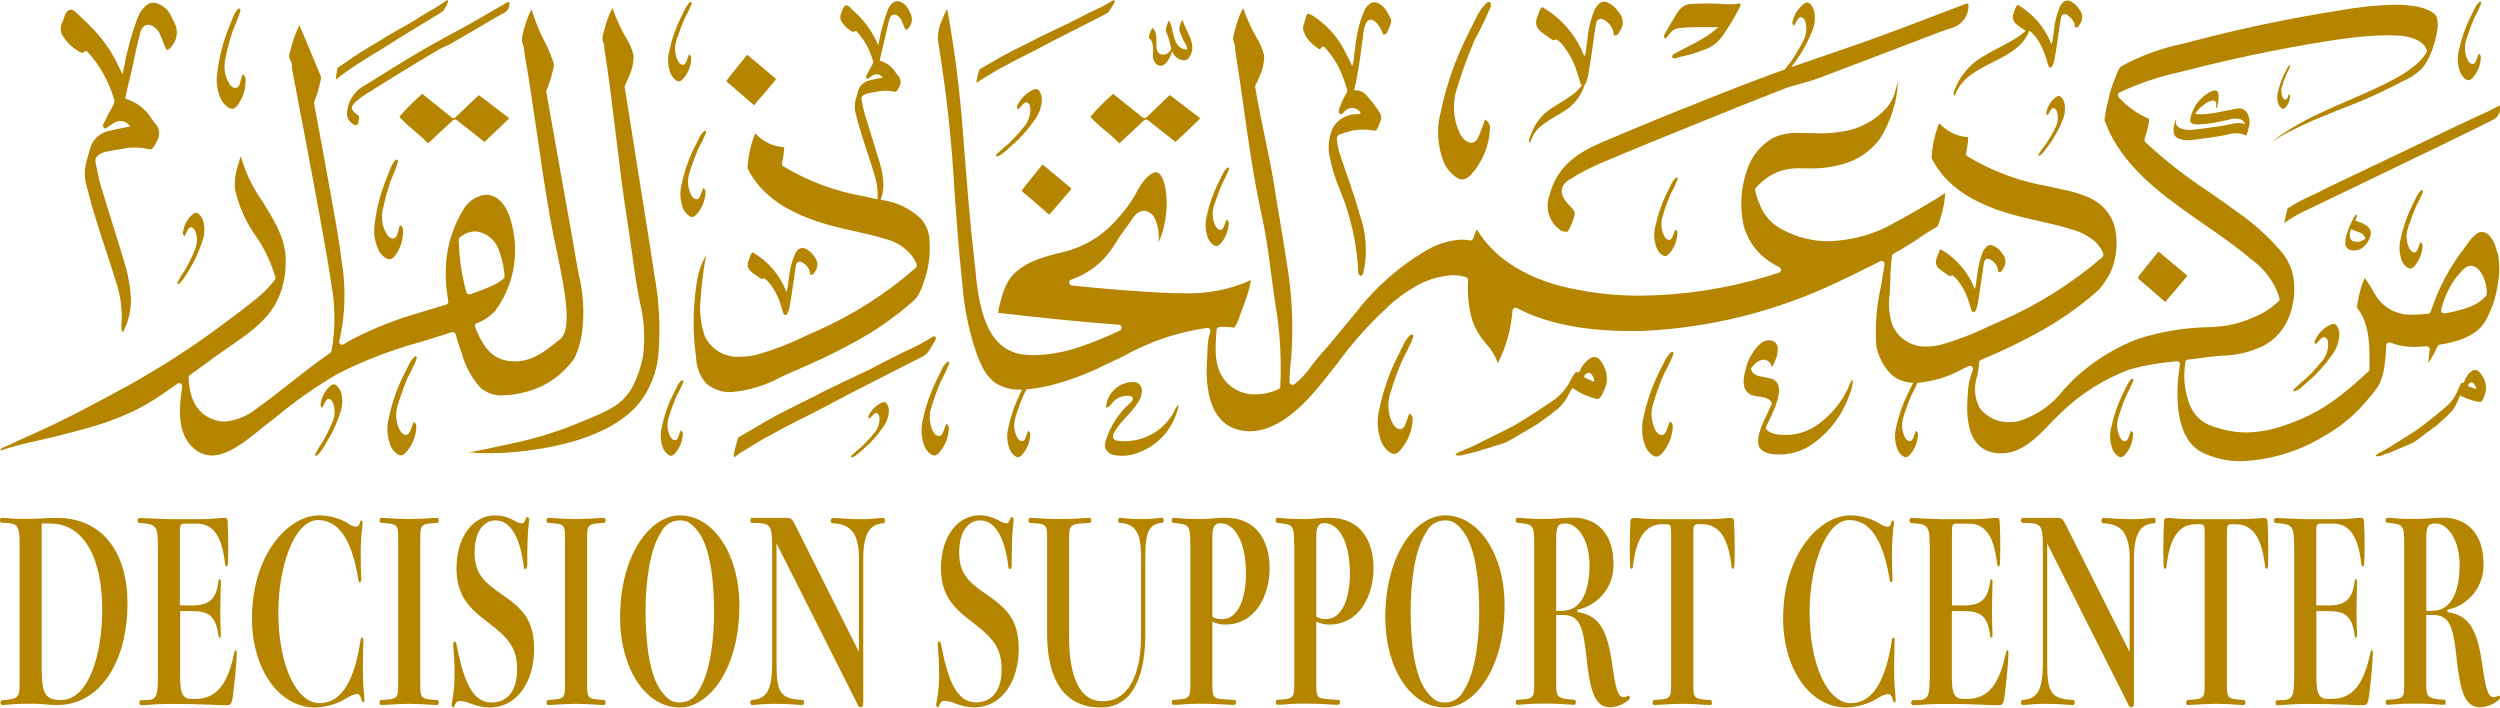 <?xml version="1.0" encoding="UTF-8"?>
<svg id="logo-second" xmlns="http://www.w3.org/2000/svg" version="1.1" viewBox="0 0 229.68 65">
  <!-- Generator: Adobe Illustrator 29.5.1, SVG Export Plug-In . SVG Version: 2.1.0 Build 141)  -->
  <defs>
    <style>
      .st0 {
        fill: #b58500;
      }
    </style>
  </defs>
  <g id="Group_125544">
    <path id="Path_131438" class="st0" d="M.9,47.63c.31.02.64.04,1.32.04.17,0,.62,0,1.13-.02.81-.05,1.3-.07,1.89-.07,3.99,0,6.47,2.95,6.47,7.86,0,5.48-2.61,9.33-6.42,9.33-.43,0-.85-.02-1.27-.07-.43-.04-.86-.05-1.29-.05-.68,0-1.36.02-2.03.09-.17.02-.34.03-.51.02-.09,0-.15-.09-.15-.21s.06-.21.15-.21c1.61-.16,1.61-.23,1.61-1.83v-12.69c0-1.6-.23-1.79-1.62-1.79-.13,0-.18-.11-.18-.23s.05-.23.19-.23l.71.05ZM3.84,61.68c0,2.15.42,2.63,1.75,2.63,2.58,0,3.8-4.19,3.8-8.3,0-4.93-1.79-7.91-4.77-7.91h-.79v13.57Z"/>
    <path id="Path_131439" class="st0" d="M17.48,55.63c1.43,0,2.38-.28,2.59-2.25.01-.11.06-.16.11-.16s.11.05.11.19,0,.28-.02.87c-.02.55-.03,1.54-.03,1.95s.01,1.21.03,1.65c.02.37.02.41.02.5,0,.14-.05.21-.11.21-.05,0-.09-.05-.11-.18-.24-2.06-1.14-2.27-2.59-2.27h-.93v6.1c0,1.63.31,1.97,1.09,1.97h.28c1.99,0,3-1.31,3.63-4.35.01-.07.05-.11.09-.11s.11.05.11.18c0,.83-.23,3.14-.34,3.9-.12.92-.22.96-.64.96-.39,0-.64,0-1.44-.05-.96-.04-2.31-.07-3.54-.07-.57,0-1.16.02-1.65.05-.55.05-.98.07-1.16.07-.13,0-.17-.12-.17-.23s.05-.23.17-.23c1.38,0,1.53-.07,1.53-2.34v-11.4c0-2.36-.09-2.41-1.69-2.54-.11,0-.17-.12-.17-.23s.06-.23.17-.23c.05,0,.33,0,.6.02.85.04,1.88.09,2.28.09h1.75c1.04,0,1.75,0,2.42-.07.5-.05.62-.05.7-.05.29,0,.34.05.35.48.03.66.05,1.33.05,2.2,0,.53-.01,1.05-.03,1.49-.01.21-.05.28-.12.28s-.12-.05-.14-.23c-.26-2.25-.93-3.69-2.56-3.69h-1.23c-.26,0-.36.09-.36.66v6.85h.93Z"/>
    <path id="Path_131440" class="st0" d="M31.97,48.09c.21.16.46.27.73.3.25,0,.31-.14.37-.41.03-.12.06-.16.12-.16s.13.05.13.16c0,.05-.02.25-.06.62-.09.81-.13,1.63-.12,2.45,0,.64.01,1.38.05,2.22,0,.14-.05.21-.12.21s-.12-.04-.14-.18c-.64-4.08-2.02-5.52-3.71-5.52-2.22,0-3.65,4.38-3.65,8.46,0,4.86,1.66,8.36,3.8,8.36,1.69,0,3.12-1.47,3.77-5.87.01-.12.08-.16.12-.16.06,0,.12.07.12.18,0,.04,0,.21-.01.55-.02.51-.03,1.35-.03,2.06,0,.78.01,1.42.08,2.13.05.51.06.76.06.85,0,.12-.05.18-.11.18s-.09-.02-.12-.14c-.16-.53-.28-.62-.45-.62-.31.04-.6.15-.85.32-.9.57-1.93.88-2.99.92-3.34,0-5.81-3.55-5.81-8.18,0-5.94,3.38-9.47,6.15-9.47.94,0,1.87.25,2.68.73"/>
    <path id="Path_131441" class="st0" d="M38.61,62.8c0,1.38.03,1.42,1.55,1.51.09,0,.15.09.15.23,0,.12-.05.23-.15.23-.06,0-.17,0-.5-.02-.61-.04-1.45-.09-2.07-.09s-1.46.05-2.06.09c-.33.02-.43.02-.5.02-.11,0-.16-.12-.16-.23,0-.14.06-.23.16-.23,1.52-.09,1.55-.14,1.55-1.51v-13.25c0-1.38-.03-1.42-1.55-1.51-.09,0-.16-.09-.16-.23,0-.11.05-.23.16-.23.06,0,.17,0,.5.02.61.05,1.44.09,2.06.09s1.46-.05,2.07-.09c.32-.02.44-.02.5-.02.11,0,.15.12.15.23,0,.14-.06.23-.15.23-1.52.09-1.55.14-1.55,1.51v13.25Z"/>
    <path id="Path_131442" class="st0" d="M48.41,52.03c0,.16-.06.25-.14.25s-.14-.05-.15-.21c-.31-2.61-1.18-4.26-2.59-4.26-1.12,0-1.93,1.05-1.93,2.98,0,2.02,1.04,2.8,2.49,3.8,1.89,1.33,2.98,2.32,2.98,5.07s-1.41,5.34-4.13,5.34c-.57-.02-1.13-.14-1.66-.35-.32-.14-.66-.22-1.01-.25-.15,0-.36.02-.51.44-.03.09-.08.14-.14.14s-.13-.07-.13-.21c0-.12.02-.23.05-.34.16-.83.23-1.68.22-2.52,0-.94-.06-1.92-.11-2.43-.01-.1-.02-.2-.01-.3,0-.14.06-.23.14-.23.06,0,.12.07.14.16.65,3.32,1.41,5.43,3.24,5.43,1.43,0,2.35-1.05,2.35-3.03s-.79-2.89-2.65-4.31c-1.71-1.28-2.92-2.45-2.92-4.97,0-3.09,1.65-4.88,3.53-4.88.64,0,1.26.18,1.82.5.19.12.4.2.62.23.24,0,.28-.12.39-.41.03-.11.09-.16.15-.16.08,0,.17.09.17.25-.01.18-.03.37-.06.55-.09.71-.12,2.29-.12,3.25v.46Z"/>
    <path id="Path_131443" class="st0" d="M53.94,62.8c0,1.38.03,1.42,1.55,1.51.09,0,.15.09.15.23,0,.12-.05.23-.15.23-.06,0-.17,0-.5-.02-.61-.04-1.45-.09-2.07-.09s-1.46.05-2.06.09c-.33.02-.44.02-.5.02-.11,0-.15-.12-.15-.23,0-.14.06-.23.15-.23,1.52-.09,1.55-.14,1.55-1.51v-13.25c0-1.38-.03-1.42-1.55-1.51-.09,0-.15-.09-.15-.23,0-.11.05-.23.15-.23.06,0,.17,0,.5.02.6.05,1.44.09,2.06.09s1.46-.05,2.07-.09c.32-.02.44-.02.5-.02.11,0,.15.12.15.23,0,.14-.06.23-.15.23-1.52.09-1.55.14-1.55,1.51v13.25Z"/>
    <path id="Path_131444" class="st0" d="M67.93,55.58c0,6.05-2.89,9.42-5.48,9.42-3.17,0-5.48-3.64-5.48-8.25,0-5.98,2.89-9.4,5.48-9.4,3.17,0,5.48,3.69,5.48,8.23M65.6,56.18c0-2.79-.33-5.87-1.47-7.36-.61-.76-.97-1.01-1.68-1.01-.75,0-1.42.44-1.73,1.12-1.09,1.65-1.41,4.81-1.41,7.22,0,2.8.33,5.89,1.47,7.38.61.76.96,1.01,1.68,1.01.75,0,1.43-.44,1.74-1.12,1.08-1.65,1.41-4.84,1.41-7.24"/>
    <path id="Path_131445" class="st0" d="M78.92,51.39c0-2.45-.78-3.25-2.45-3.32-.09,0-.15-.12-.15-.23s.06-.25.15-.25c.07,0,.23,0,.59.02.84.07,1.54.09,2.06.09.44,0,.87-.02,1.61-.09.15-.02.29-.02.44-.02.09,0,.14.14.14.25s-.05.23-.14.23c-1.24.09-1.86.87-1.86,3.32v13.13c0,.41-.13.46-.24.46-.11-.01-.21-.09-.25-.2l-7.48-14.86v10.98c0,2.73.32,3.3,2.39,3.41.09,0,.14.12.14.23s-.05.23-.14.23c-.05,0-.17,0-.5-.02-.82-.07-1.49-.09-2.1-.09-.57,0-1.14.03-1.71.09-.11.02-.23.02-.34.02-.09,0-.15-.12-.15-.23s.06-.23.15-.23c1.26-.12,1.86-.69,1.86-3.41v-10.73c0-2.04-.19-2.13-1.86-2.13-.09,0-.15-.12-.15-.23s.09-.23.15-.23h3.26c.36,0,.51.23.7.62l5.87,11.69v-8.5Z"/>
    <path id="Path_131446" class="st0" d="M92.93,52.03c0,.16-.06.25-.14.25s-.14-.05-.15-.21c-.31-2.61-1.18-4.26-2.59-4.26-1.12,0-1.93,1.05-1.93,2.98,0,2.02,1.04,2.8,2.49,3.8,1.89,1.33,2.98,2.31,2.98,5.06s-1.41,5.34-4.13,5.34c-.57-.02-1.13-.14-1.66-.35-.32-.14-.66-.22-1.01-.25-.15,0-.36.02-.51.44-.03.09-.08.14-.14.14s-.13-.07-.13-.21c0-.12.02-.23.05-.34.16-.83.23-1.68.22-2.52,0-.94-.06-1.92-.11-2.43-.01-.1-.02-.2-.02-.3,0-.14.06-.23.14-.23.06,0,.12.07.14.16.65,3.32,1.41,5.43,3.24,5.43,1.43,0,2.35-1.05,2.35-3.03s-.79-2.89-2.65-4.31c-1.71-1.28-2.92-2.45-2.92-4.97,0-3.09,1.65-4.88,3.53-4.88.64,0,1.26.18,1.82.5.19.12.4.2.62.23.24,0,.28-.12.39-.41.03-.11.09-.16.15-.16.08,0,.17.09.17.25-.01.18-.03.37-.06.55-.09.71-.12,2.29-.12,3.25v.47Z"/>
    <path id="Path_131447" class="st0" d="M104.84,51.62c0-2.06-.12-3.48-1.96-3.58-.09,0-.15-.12-.15-.23s.06-.23.15-.23c.12,0,.24,0,.36.02.58.07,1.17.1,1.75.09.4,0,.81-.02,1.21-.07.19-.03.38-.04.57-.05.11,0,.15.12.15.23,0,.09-.05.23-.15.23-1.52.09-1.55,1.51-1.55,3.58v6.67c0,4.33-1.45,6.72-4.07,6.72-3.29,0-4.95-2.41-4.95-6.81v-8.64c0-1.38-.03-1.42-1.56-1.51-.09,0-.15-.09-.15-.23,0-.11.05-.23.15-.23.07,0,.17,0,.5.02.61.04,1.44.09,2.07.09s1.57-.02,2.39-.09c.32-.02.43-.02.5-.02.11,0,.16.12.16.23,0,.14-.07.23-.16.23-1.83.09-1.88.14-1.88,1.51v8.92c0,3.78.99,5.96,3.07,5.96,2.22,0,3.54-2.18,3.54-5.96v-6.85Z"/>
    <path id="Path_131448" class="st0" d="M109.35,50.03c0-1.81-.08-1.85-1.55-1.99-.09,0-.16-.12-.16-.23s.06-.23.16-.23c.13,0,.27,0,.4.02.76.07,1.62.09,2.02.09.42,0,.84-.02,1.25-.07.38-.04.77-.06,1.15-.05,2.7,0,4.02,1.97,4.02,4.65,0,2.45-1.27,5.16-4.08,5.16-.41,0-.81-.09-1.18-.27v5.59c0,1.19.02,1.42.73,1.51.43.05.86.08,1.29.09.11,0,.16.12.16.23s-.05.23-.16.23c-.05,0-.2,0-.54-.02-.73-.05-1.6-.09-2.48-.09-.67,0-1.34.02-2,.09-.33.02-.51.02-.57.02-.09,0-.16-.12-.16-.23s.06-.23.16-.23c1.52-.07,1.55-.21,1.55-1.51v-12.77ZM111.38,56.66c.26.16.57.24.88.23,1.54,0,2.21-2.02,2.21-4.19,0-2.73-.92-4.63-2.36-4.63-.54,0-.73.37-.73,1.28v7.31Z"/>
    <path id="Path_131449" class="st0" d="M118.89,50.03c0-1.81-.08-1.85-1.55-1.99-.09,0-.15-.12-.15-.23s.06-.23.15-.23c.13,0,.27,0,.4.02.76.07,1.62.09,2.02.09.42,0,.84-.02,1.26-.07.38-.04.77-.06,1.15-.05,2.7,0,4.02,1.97,4.02,4.65,0,2.45-1.27,5.16-4.08,5.16-.41,0-.81-.09-1.18-.28v5.59c0,1.19.02,1.42.73,1.51.43.05.86.08,1.29.09.11,0,.16.12.16.23s-.05.23-.16.23c-.05,0-.2,0-.54-.02-.73-.05-1.6-.09-2.48-.09-.67,0-1.34.02-2,.09-.33.02-.51.02-.57.02-.09,0-.15-.12-.15-.23s.06-.23.15-.23c1.52-.07,1.55-.21,1.55-1.51v-12.77ZM120.93,56.65c.26.16.57.24.88.23,1.54,0,2.21-2.02,2.21-4.19,0-2.73-.92-4.63-2.36-4.63-.54,0-.73.37-.73,1.28v7.31Z"/>
    <path id="Path_131450" class="st0" d="M138.23,55.58c0,6.05-2.89,9.42-5.48,9.42-3.17,0-5.48-3.64-5.48-8.25,0-5.98,2.89-9.4,5.48-9.4,3.17,0,5.48,3.69,5.48,8.23M135.9,56.18c0-2.79-.33-5.87-1.47-7.36-.61-.76-.96-1.01-1.68-1.01-.75,0-1.43.44-1.74,1.12-1.09,1.65-1.41,4.81-1.41,7.22,0,2.8.32,5.89,1.47,7.38.61.76.96,1.01,1.68,1.01.75,0,1.43-.44,1.74-1.12,1.09-1.65,1.41-4.84,1.41-7.24"/>
    <path id="Path_131451" class="st0" d="M144.92,56.22c1.52.3,2.62.89,3.15,4.51.33,2.27.5,3.32,1.1,3.32.1,0,.19-.02.28-.07.05-.03.11-.06.17-.07.08,0,.12.09.12.18.01.07-.02.14-.08.18-.47.42-1.06.67-1.69.71-1.4,0-1.86-1.24-2.22-4.61-.31-3-.71-3.87-2.19-3.87h-.59v6.28c0,1.24.06,1.4,1.65,1.51.11,0,.16.12.16.23s-.05.23-.16.23c-.14,0-.28,0-.42-.02-.64-.05-1.35-.09-2.25-.09-.85,0-1.44.02-2.21.09-.11.02-.23.02-.34.02-.09,0-.15-.12-.15-.23s.06-.23.15-.23c1.52-.09,1.55-.14,1.55-1.51v-12.76c0-1.81-.08-1.86-1.55-1.99-.1-.03-.17-.13-.15-.23,0-.11.06-.23.15-.23.12,0,.25,0,.37.02.67.06,1.34.1,2.02.09.65,0,1.07-.03,1.69-.07.57-.05.82-.05,1.06-.05,2.19,0,3.69,1.51,3.69,4.15.12,2.06-1.3,3.9-3.32,4.31v.18ZM143.55,56.11c1.88,0,2.48-2.09,2.48-4.22s-.99-3.8-2.24-3.8c-.68,0-.82.3-.82,1.47v6.56h.58Z"/>
    <path id="Path_131452" class="st0" d="M156.31,47.7c.65,0,1.6-.02,2.25-.09.26-.02.34-.02.4-.02.3,0,.34.07.36.5.01.46.05,1.4.05,2.34,0,.55-.01,1.1-.03,1.56-.01.21-.06.27-.12.27s-.12-.04-.14-.23c-.28-2.38-.99-3.87-2.72-3.87h-.17c-.59,0-.62.02-.62.94v13.7c0,1.37.03,1.42,1.55,1.51.09,0,.16.09.16.23,0,.12-.05.23-.16.23-.06,0-.17,0-.5-.02-.6-.05-1.45-.09-2.07-.09s-1.46.05-2.07.09c-.32.02-.43.02-.5.02-.11,0-.15-.12-.15-.23,0-.14.06-.23.15-.23,1.52-.09,1.55-.14,1.55-1.51v-13.7c0-.92-.03-.94-.62-.94h-.17c-1.72,0-2.44,1.49-2.72,3.87-.02.19-.08.23-.14.23s-.11-.07-.12-.27c-.02-.46-.03-1.01-.03-1.56,0-.94.03-1.88.05-2.34.02-.44.06-.5.36-.5.14,0,.29,0,.43.02.65.07,1.57.09,2.22.09h3.52Z"/>
    <path id="Path_131453" class="st0" d="M172.66,48.09c.21.16.46.27.73.3.25,0,.31-.14.37-.41.03-.12.06-.16.12-.16s.13.05.13.16c0,.05-.02.25-.07.62-.09.81-.13,1.63-.12,2.45,0,.64.01,1.38.05,2.22,0,.14-.05.21-.12.21s-.12-.04-.14-.18c-.64-4.08-2.02-5.52-3.71-5.52-2.22,0-3.65,4.38-3.65,8.46,0,4.86,1.66,8.36,3.8,8.36,1.69,0,3.12-1.47,3.77-5.87.01-.12.08-.16.12-.16.07,0,.12.07.12.18,0,.04,0,.21-.01.55-.02.51-.03,1.35-.03,2.06,0,.78.01,1.42.08,2.13.05.51.06.76.06.85,0,.12-.05.18-.11.18s-.09-.02-.12-.14c-.16-.53-.28-.62-.45-.62-.31.04-.6.15-.86.32-.9.57-1.93.88-2.99.92-3.34,0-5.81-3.55-5.81-8.18,0-5.94,3.38-9.47,6.15-9.47.94,0,1.87.25,2.68.73"/>
    <path id="Path_131454" class="st0" d="M180.25,55.63c1.43,0,2.38-.28,2.59-2.25.02-.11.06-.16.11-.16s.11.05.11.19,0,.28-.02.87c-.02.55-.03,1.54-.03,1.95s.01,1.21.03,1.65c.02.37.02.41.02.5,0,.14-.05.21-.11.21-.05,0-.09-.05-.11-.18-.23-2.06-1.13-2.27-2.59-2.27h-.93v6.1c0,1.63.31,1.97,1.09,1.97h.28c1.99,0,2.99-1.31,3.63-4.35.01-.07.04-.11.09-.11s.11.05.11.18c0,.83-.23,3.14-.34,3.9-.12.92-.22.96-.64.96-.39,0-.63,0-1.44-.05-.96-.04-2.31-.07-3.54-.07-.57,0-1.16.02-1.65.05-.54.05-.98.07-1.16.07-.12,0-.17-.12-.17-.23s.05-.23.17-.23c1.38,0,1.54-.07,1.54-2.34v-11.4c0-2.36-.09-2.41-1.69-2.54-.11,0-.17-.12-.17-.23s.06-.23.17-.23c.05,0,.32,0,.6.02.85.04,1.88.09,2.28.09h1.76c1.04,0,1.75,0,2.42-.07.5-.05.62-.05.7-.05.3,0,.34.05.36.48.03.66.05,1.33.05,2.2,0,.53-.01,1.05-.03,1.49-.01.21-.05.28-.12.28s-.12-.05-.14-.23c-.26-2.25-.93-3.69-2.56-3.69h-1.23c-.26,0-.36.09-.36.66v6.85h.93Z"/>
    <path id="Path_131455" class="st0" d="M195.66,51.39c0-2.45-.78-3.25-2.45-3.32-.09,0-.15-.12-.15-.23s.06-.25.15-.25c.06,0,.23,0,.59.02.84.07,1.54.09,2.06.09.44,0,.87-.02,1.62-.09.14-.02.29-.02.43-.02.09,0,.14.14.14.25s-.05.23-.14.23c-1.24.09-1.86.87-1.86,3.32v13.13c0,.41-.13.46-.24.46-.11-.01-.21-.09-.25-.2l-7.48-14.85v10.97c0,2.73.33,3.3,2.39,3.41.09,0,.14.12.14.23s-.05.23-.14.23c-.05,0-.17,0-.5-.02-.82-.07-1.49-.09-2.1-.09-.57,0-1.14.03-1.71.09-.11.02-.23.02-.34.02-.09,0-.15-.12-.15-.23s.06-.23.15-.23c1.26-.12,1.86-.69,1.86-3.41v-10.73c0-2.04-.19-2.13-1.86-2.13-.09,0-.15-.12-.15-.23s.09-.23.15-.23h3.26c.36,0,.51.23.7.62l5.87,11.69v-8.5Z"/>
    <path id="Path_131456" class="st0" d="M205.32,47.7c.65,0,1.6-.02,2.25-.09.26-.02.34-.02.41-.02.29,0,.34.07.36.5.01.46.05,1.4.05,2.34,0,.55-.01,1.1-.03,1.56-.01.21-.06.27-.12.27s-.12-.04-.14-.23c-.28-2.38-.99-3.87-2.72-3.87h-.17c-.59,0-.62.02-.62.94v13.7c0,1.37.03,1.42,1.55,1.51.09,0,.15.09.15.23,0,.12-.05.23-.15.23-.06,0-.17,0-.5-.02-.61-.05-1.45-.09-2.07-.09s-1.46.05-2.07.09c-.33.02-.43.02-.5.02-.11,0-.15-.12-.15-.23,0-.14.06-.23.15-.23,1.52-.09,1.55-.14,1.55-1.51v-13.7c0-.92-.03-.94-.62-.94h-.17c-1.73,0-2.44,1.49-2.72,3.87-.02.19-.08.23-.14.23s-.11-.07-.12-.27c-.02-.46-.03-1.01-.03-1.56,0-.94.03-1.88.05-2.34.02-.44.06-.5.36-.5.14,0,.29,0,.43.02.65.07,1.57.09,2.22.09h3.51Z"/>
    <path id="Path_131457" class="st0" d="M213.74,55.63c1.43,0,2.38-.28,2.59-2.25.01-.11.06-.16.11-.16s.11.05.11.19,0,.28-.02.87c-.02.55-.03,1.54-.03,1.95s.01,1.21.03,1.65c.02.37.02.41.02.5,0,.14-.05.21-.11.21-.05,0-.09-.05-.11-.18-.24-2.06-1.13-2.27-2.59-2.27h-.93v6.1c0,1.63.31,1.97,1.08,1.97h.28c1.99,0,2.99-1.31,3.63-4.35.01-.07.04-.11.09-.11s.11.05.11.18c0,.83-.23,3.14-.34,3.9-.12.92-.22.96-.64.96-.39,0-.64,0-1.44-.05-.96-.04-2.31-.07-3.54-.07-.57,0-1.16.02-1.65.05-.54.05-.98.07-1.16.07-.12,0-.17-.12-.17-.23s.04-.23.17-.23c1.38,0,1.54-.07,1.54-2.34v-11.4c0-2.36-.09-2.41-1.69-2.54-.11,0-.17-.12-.17-.23s.06-.23.17-.23c.05,0,.32,0,.6.02.85.04,1.88.09,2.28.09h1.75c1.04,0,1.75,0,2.42-.07.5-.05.62-.05.7-.05.29,0,.34.05.36.48.03.66.05,1.33.05,2.2,0,.53-.01,1.05-.03,1.49-.02.21-.05.28-.13.28s-.12-.05-.14-.23c-.26-2.25-.93-3.69-2.56-3.69h-1.22c-.26,0-.36.09-.36.66v6.85h.93Z"/>
    <path id="Path_131458" class="st0" d="M224.85,56.22c1.52.3,2.62.89,3.15,4.51.33,2.27.5,3.32,1.1,3.32.1,0,.19-.02.28-.07.05-.03.11-.06.17-.07.08,0,.12.09.12.18.01.07-.02.14-.08.18-.47.42-1.06.67-1.69.71-1.4,0-1.86-1.24-2.22-4.61-.31-3-.71-3.87-2.19-3.87h-.59v6.28c0,1.24.06,1.4,1.65,1.51.11,0,.15.12.15.23s-.05.23-.15.23c-.14,0-.28,0-.42-.02-.63-.05-1.35-.09-2.25-.09-.85,0-1.44.02-2.21.09-.11.02-.23.02-.34.02-.09,0-.15-.12-.15-.23s.06-.23.15-.23c1.52-.09,1.55-.14,1.55-1.51v-12.76c0-1.81-.08-1.86-1.55-1.99-.1-.03-.17-.13-.15-.23,0-.11.06-.23.15-.23.12,0,.25,0,.37.02.67.06,1.34.1,2.02.09.65,0,1.07-.03,1.69-.07.57-.05.82-.05,1.06-.05,2.19,0,3.69,1.51,3.69,4.15.12,2.06-1.3,3.9-3.32,4.31v.18ZM223.49,56.11c1.88,0,2.48-2.09,2.48-4.22s-.99-3.8-2.24-3.8c-.68,0-.82.3-.82,1.47v6.56h.58Z"/>
    <path id="Path_131459" class="st0" d="M32.6,9.41c.32-.28.67-.54,1.03-.77,1.12-.72,2.26-1.41,3.4-2.11,1.06-.65,2.12-1.3,3.2-1.93.39-.23.83-.38,1.23-.61,1.35-.78,2.7-1.57,4.05-2.36.26-.15.53-.32.81-.45.37-.19.56-.62.45-1.03-.04.01-.09.02-.13.04-1.09.63-2.18,1.28-3.28,1.9-1.23.69-2.49,1.34-3.72,2.04-1.19.67-2.35,1.38-3.52,2.09-.83.51-1.66,1.03-2.48,1.55-.95.45-1.61,1.36-1.74,2.4-.11.54.16,1.08.66,1.3.08.04.27.02.28,0,.09-.23.14-.47.15-.71,0-.11-.17-.24-.29-.32-.45-.33-.5-.67-.09-1.01"/>
    <path id="Path_131460" class="st0" d="M227.38,10.79c-.48.22-.97.44-1.45.67-1.7.82-10.09,4.83-11.77,5.62-.22.1-.43.21-.65.32-.19.09-.38.19-.57.29s-.37.17-.54.26c-.77.33-1.51.73-2.21,1.18l-.03.02v.03c-.1.38-.18.74-.25,1.09l-.05.23.19-.14c.65-.45,1.34-.83,2.06-1.15.12-.06.24-.11.35-.17.35-.17.69-.33,1.04-.5l2.1-1.01c.44-.22,1.14-.55,1.99-.96,3.66-1.76,9.77-4.7,11.58-5.63.37-.25.56-.69.51-1.13l-.02-.12-.12.06c-.09.05-.17.09-.26.13-.18.09-.35.18-.52.27-.46.22-.93.43-1.38.64"/>
    <path id="Path_131461" class="st0" d="M226.7,3.29c.17-.54.37-1.06.59-1.58.24-.44.46-.9.65-1.36h0c.02-.07.02-.16-.04-.19s-.1.01-.15.05c-.18.18-.32.39-.42.61-.12.24-.24.49-.36.73-.48.97-.84,2-1.06,3.05-.19.7-.14,1.43.14,2.1.1.21.25.4.44.54.26.2.43.16.67-.08.46-.51.72-1.15.76-1.84.03-.16-.05-.32-.2-.39-.08.22-.16.44-.24.66-.13.33-.36.38-.62.14-.07-.07-.12-.15-.16-.24-.29-.6-.32-1.29-.09-1.91.03-.1.06-.2.09-.3"/>
    <path id="Path_131462" class="st0" d="M209.71,7.74c.1-.3.21-.59.33-.88.13-.24.26-.5.36-.76h0s.01-.09-.02-.1-.06,0-.08.03c-.1.1-.18.21-.23.34-.07.14-.13.27-.2.41-.27.54-.46,1.11-.59,1.69-.1.38-.08.79.07,1.16.06.12.14.22.25.3.14.11.24.09.37-.05.25-.28.4-.64.42-1.02.02-.09-.03-.18-.11-.22-.05.12-.09.24-.13.36-.07.18-.2.21-.34.08-.04-.04-.07-.08-.09-.13-.16-.33-.18-.71-.05-1.06.02-.06.03-.11.05-.16"/>
    <path id="Path_131463" class="st0" d="M221.35,20.6c.17-.54.37-1.06.59-1.58.24-.44.46-.9.65-1.36h0c.02-.07.02-.16-.04-.19s-.1.01-.15.05c-.18.18-.32.39-.42.61-.12.24-.25.49-.36.73-.48.97-.84,2-1.06,3.05-.19.7-.14,1.43.13,2.1.1.21.25.4.44.54.26.19.43.16.67-.08.46-.51.72-1.15.76-1.84.03-.16-.05-.32-.2-.39-.08.22-.16.44-.24.66-.13.33-.36.38-.62.14-.07-.07-.12-.15-.16-.24-.29-.6-.32-1.29-.09-1.91.03-.1.06-.2.09-.3"/>
    <path id="Path_131464" class="st0" d="M195.81,34.83c-.18.18-.32.39-.42.62-.12.24-.25.49-.36.73-.48.97-.83,2-1.06,3.06-.19.7-.14,1.43.14,2.1.1.21.25.4.44.54.26.19.43.15.66-.08.46-.51.72-1.15.76-1.83.03-.16-.05-.32-.2-.39-.08.22-.16.44-.24.66-.13.32-.36.38-.62.14-.07-.07-.12-.15-.16-.24-.29-.6-.32-1.29-.09-1.91.03-.1.06-.2.09-.3.17-.54.37-1.06.59-1.58.24-.44.46-.89.65-1.36h0c.02-.07.03-.16-.04-.19s-.1.01-.15.05"/>
    <path id="Path_131465" class="st0" d="M176.05,34.83c-.18.18-.32.39-.42.62-.12.24-.25.49-.36.73-.48.97-.84,2-1.06,3.06-.19.7-.14,1.43.14,2.1.1.21.25.4.44.54.26.19.43.15.66-.08.46-.51.72-1.15.76-1.83.03-.16-.05-.32-.2-.39-.08.22-.16.44-.24.66-.13.32-.36.38-.62.14-.07-.07-.12-.15-.16-.24-.29-.6-.32-1.29-.09-1.91.03-.1.06-.2.09-.3.17-.54.37-1.06.59-1.58.24-.44.46-.89.65-1.36h0c.02-.07.02-.16-.04-.19s-.1.01-.15.05"/>
    <path id="Path_131466" class="st0" d="M94.49,34.83c-.18.18-.32.39-.42.62-.12.24-.25.49-.36.73-.48.97-.84,2-1.06,3.06-.19.7-.14,1.43.14,2.1.1.21.25.4.44.54.25.19.43.15.66-.08.46-.51.72-1.15.76-1.83.03-.16-.05-.32-.2-.39-.08.22-.16.44-.24.66-.13.32-.36.38-.62.14-.07-.07-.12-.15-.17-.24-.29-.6-.32-1.29-.09-1.91.03-.1.06-.2.09-.3.17-.54.37-1.06.59-1.58.24-.44.46-.89.65-1.36h0c.02-.07.03-.16-.04-.19s-.11.01-.15.05"/>
    <path id="Path_131467" class="st0" d="M152.88,19.44c.17-.54.37-1.06.59-1.58.24-.44.46-.9.65-1.36h0c.02-.07.02-.16-.04-.19s-.11.01-.15.05c-.18.18-.32.39-.42.62-.12.24-.24.49-.36.73-.48.97-.84,2-1.06,3.05-.19.7-.14,1.43.14,2.1.1.21.25.4.44.54.26.19.43.16.67-.08.46-.51.72-1.15.76-1.84.03-.16-.05-.32-.2-.39-.08.22-.16.44-.24.66-.13.33-.36.38-.62.14-.07-.07-.12-.15-.16-.24-.29-.6-.32-1.29-.09-1.91.03-.1.06-.2.09-.3"/>
    <path id="Path_131468" class="st0" d="M111.66,18.53c.17-.54.37-1.06.59-1.58.24-.44.46-.9.65-1.36h0c.02-.07.03-.16-.04-.19s-.11.01-.15.05c-.18.18-.32.39-.42.61-.12.24-.25.49-.36.73-.48.97-.84,2-1.06,3.05-.19.7-.14,1.43.14,2.1.1.21.25.4.44.54.26.19.43.16.67-.08.46-.51.72-1.15.76-1.84.03-.16-.05-.32-.2-.39-.08.22-.16.44-.24.66-.13.33-.36.38-.62.14-.07-.07-.12-.15-.17-.24-.29-.6-.32-1.29-.09-1.91.03-.1.06-.2.09-.3"/>
    <path id="Path_131469" class="st0" d="M62.58,34.97c-.17.17-.3.37-.4.59-.12.23-.24.47-.35.7-.47.93-.81,1.93-1.02,2.95-.18.67-.13,1.38.13,2.02.1.2.24.38.42.52.25.19.42.15.64-.08.44-.49.7-1.11.73-1.76.03-.15-.05-.31-.19-.38-.08.21-.15.42-.23.63-.12.31-.35.37-.59.14-.06-.07-.12-.14-.16-.23-.28-.58-.31-1.24-.08-1.84.03-.1.06-.19.09-.29.16-.51.36-1.02.57-1.52.23-.42.44-.86.63-1.31h0c.02-.07.02-.15-.03-.18s-.1.01-.14.05"/>
    <path id="Path_131470" class="st0" d="M63.99,19.71c.5-.56.79-1.27.83-2.01.03-.18-.06-.35-.22-.43-.09.24-.17.48-.27.72-.14.35-.39.42-.67.15-.07-.08-.14-.16-.18-.26-.32-.66-.35-1.42-.1-2.1.03-.11.07-.22.1-.33.19-.59.41-1.16.65-1.73.27-.48.51-.98.72-1.49h0c.02-.08.03-.18-.04-.21-.05-.02-.12.02-.16.06-.19.19-.35.42-.46.68-.14.27-.27.53-.4.8-.53,1.06-.92,2.19-1.16,3.35-.2.76-.15,1.57.15,2.3.11.23.28.43.48.59.28.21.47.17.73-.09"/>
    <path id="Path_131471" class="st0" d="M62.28,3.34c.17-.54.37-1.07.6-1.6.25-.45.47-.9.66-1.37h0c.02-.07.03-.16-.04-.19s-.11.01-.15.05c-.18.18-.32.39-.42.62-.12.25-.25.49-.37.74-.49.98-.85,2.02-1.07,3.09-.19.7-.14,1.45.14,2.12.1.21.26.4.44.55.26.2.44.16.67-.09.46-.51.73-1.17.76-1.86.03-.16-.05-.33-.2-.4-.08.22-.16.44-.25.66-.13.33-.36.39-.62.14-.07-.07-.13-.15-.17-.24-.29-.61-.32-1.3-.09-1.93.03-.1.06-.2.09-.3"/>
    <path id="Path_131472" class="st0" d="M86.98,33.29c-.21.21-.38.46-.5.74-.15.29-.29.58-.43.88-.57,1.16-1,2.39-1.26,3.65-.22.83-.16,1.71.17,2.5.12.25.3.47.52.64.31.23.51.19.79-.1.54-.6.86-1.38.9-2.19.03-.19-.06-.38-.24-.47-.1.26-.19.52-.29.78-.15.39-.43.45-.74.17-.08-.08-.15-.18-.2-.29-.34-.72-.38-1.54-.1-2.28.03-.12.07-.24.11-.35.2-.64.44-1.26.7-1.89.29-.53.55-1.07.78-1.62h0c.02-.09.03-.19-.05-.23-.06-.03-.12.02-.17.06"/>
    <path id="Path_131473" class="st0" d="M38.05,32.81c-.22.22-.4.49-.53.78-.16.31-.31.61-.46.92-.61,1.22-1.05,2.52-1.33,3.85-.23.88-.17,1.8.17,2.64.13.27.32.5.55.68.32.24.54.19.84-.11.58-.64.91-1.45.96-2.31.04-.2-.07-.41-.25-.5-.1.28-.2.56-.31.83-.16.41-.45.48-.78.18-.08-.09-.15-.19-.21-.3-.36-.76-.4-1.63-.11-2.41.04-.12.08-.25.12-.37.22-.68.47-1.34.74-1.99.31-.56.58-1.13.82-1.72h0c.02-.09.03-.21-.05-.24-.06-.03-.13.02-.19.06"/>
    <path id="Path_131474" class="st0" d="M35.44,23.69c.34.22.56.15.83-.17.52-.68.79-1.52.76-2.38.02-.2-.1-.4-.29-.47-.08.28-.15.57-.24.85-.13.42-.41.51-.76.24-.09-.08-.17-.18-.23-.28-.42-.72-.53-1.59-.3-2.39.03-.13.05-.25.08-.38.16-.69.36-1.37.58-2.04.26-.58.49-1.17.68-1.78h0c.02-.09.02-.21-.07-.23-.06-.02-.13.03-.18.08-.2.24-.36.52-.46.82-.13.32-.26.64-.38.96-.51,1.27-.85,2.59-1.02,3.94-.16.89-.02,1.81.39,2.62.15.26.36.47.61.63"/>
    <path id="Path_131475" class="st0" d="M153.47,32.41c-.24.24-.43.52-.56.82-.17.32-.33.65-.49.97-.64,1.29-1.11,2.66-1.41,4.07-.25.93-.18,1.91.18,2.8.14.28.34.53.59.72.34.26.57.21.89-.11.61-.67.96-1.54,1.01-2.44.04-.21-.07-.43-.27-.52-.11.29-.21.58-.32.87-.17.43-.48.51-.82.19-.09-.09-.16-.2-.22-.32-.38-.8-.43-1.72-.11-2.55.04-.13.08-.27.12-.4.23-.71.49-1.41.79-2.1.32-.59.61-1.19.87-1.82h0c.03-.1.04-.22-.05-.25-.07-.03-.14.02-.2.07"/>
    <path id="Path_131476" class="st0" d="M129.54,30.8c-.27.27-.49.59-.64.94-.19.37-.37.74-.55,1.11-.73,1.47-1.27,3.04-1.61,4.65-.28,1.06-.21,2.18.21,3.19.16.32.38.6.67.82.39.3.66.24,1.01-.13.69-.77,1.1-1.75,1.15-2.79.04-.24-.08-.49-.3-.6-.12.33-.24.67-.37,1-.19.5-.54.58-.94.22-.1-.11-.19-.23-.25-.36-.44-.91-.49-1.96-.13-2.91.04-.15.09-.3.14-.45.26-.82.56-1.61.9-2.4.37-.67.7-1.36.99-2.07h0c.03-.11.04-.25-.06-.29-.08-.03-.16.02-.22.08"/>
    <path id="Path_131477" class="st0" d="M134.13,7.27c.38-1.21.84-2.39,1.33-3.56.55-1,1.04-2.02,1.48-3.07v-.02c.05-.15.06-.35-.08-.42-.11-.05-.24.03-.33.12-.4.4-.72.87-.95,1.39-.28.55-.56,1.1-.82,1.65-1.09,2.19-1.89,4.51-2.39,6.9-.42,1.57-.31,3.23.31,4.73.23.48.57.9.99,1.22.58.44.98.35,1.5-.19,1.03-1.14,1.63-2.61,1.71-4.14.07-.36-.12-.72-.45-.89-.18.49-.35.99-.55,1.48-.29.73-.81.86-1.39.32-.15-.16-.28-.34-.37-.54-.65-1.35-.72-2.91-.2-4.32.07-.22.14-.45.21-.67"/>
    <path id="Path_131478" class="st0" d="M213.03,33.54c-.36.42-.74.82-1.15,1.21-.39.31-.76.64-1.12.99h0c-.04.05-.08.14-.04.19.05.03.1.03.15,0,.23-.09.44-.23.62-.4.21-.17.41-.35.61-.53.81-.7,1.53-1.5,2.14-2.38.43-.56.67-1.25.68-1.96-.01-.23-.08-.46-.19-.66-.16-.27-.33-.3-.63-.17-.61.29-1.1.77-1.39,1.38-.09.13-.08.31.03.43.16-.17.31-.34.47-.5.24-.25.47-.21.62.1.03.09.05.18.06.28.03.66-.21,1.29-.66,1.77-.07.08-.13.16-.2.23"/>
    <path id="Path_131479" class="st0" d="M188.68,12.03c-.21.4-.44.78-.68,1.15-.25.31-.48.64-.7.97h0c-.02.05-.04.13,0,.15s.09,0,.12-.02c.16-.11.3-.26.41-.42.13-.17.26-.35.39-.52.51-.69.93-1.45,1.25-2.24.24-.52.3-1.1.19-1.66-.05-.18-.14-.34-.27-.48-.17-.19-.32-.18-.53-.02-.43.33-.72.8-.85,1.33-.04.12,0,.26.1.33.09-.16.19-.32.28-.48.15-.24.33-.25.5-.03.05.06.08.13.1.21.14.51.07,1.05-.2,1.51-.04.07-.07.15-.11.22"/>
    <path id="Path_131480" class="st0" d="M163.9,8.16c1-.39,2.09-.57,3.09-.95,3.45-1.29,6.89-2.62,10.33-3.93.68-.26,1.36-.53,2.06-.73.95-.3,1.56-1.23,1.46-2.22-.11,0-.22.02-.32.05-2.78,1.05-5.55,2.14-8.35,3.15-2.53.91-5.08,1.75-7.61,2.64.13-.17.26-.34.38-.51.61-.83,1.12-1.74,1.5-2.69.29-.62.37-1.32.22-1.99-.06-.22-.17-.41-.32-.58-.21-.22-.38-.22-.64-.03-.51.4-.87.97-1.01,1.6-.05.15,0,.31.12.4.11-.19.22-.38.34-.57.17-.29.4-.3.6-.03.05.08.09.16.12.25.17.61.08,1.26-.24,1.81-.04.09-.09.17-.14.26-.25.47-.52.93-.82,1.38-.21.32-.48.6-.69.91-.42.15-.83.3-1.25.45-3.02,1.11-6,2.32-8.99,3.51-2.14.86-4.26,1.77-6.38,2.65-2.33.97-4.32,2.25-4.99,4.91-.47,1.2-.04,2.56,1.03,3.27.17.12.62.16.65.09.29-.5.51-1.04.63-1.6.04-.25-.31-.61-.55-.86-.91-.93-.88-1.75.18-2.38.86-.53,1.76-1,2.68-1.4,2.89-1.23,5.81-2.41,8.72-3.59,2.72-1.1,5.44-2.21,8.18-3.26"/>
    <path id="Path_131481" class="st0" d="M93.82,11.97c-.36.42-.74.82-1.14,1.21-.39.31-.76.64-1.12.99h0c-.04.05-.08.14-.04.18.05.03.1.03.15,0,.23-.09.44-.23.62-.4.21-.17.41-.35.61-.53.81-.7,1.53-1.5,2.14-2.38.43-.56.67-1.25.68-1.95-.01-.23-.08-.46-.19-.66-.16-.27-.33-.3-.64-.17-.61.29-1.1.77-1.4,1.38-.09.13-.07.31.03.43.16-.17.31-.34.47-.5.24-.25.47-.21.61.1.03.09.05.18.06.28.03.65-.2,1.29-.65,1.77-.07.08-.13.16-.2.23"/>
    <path id="Path_131482" class="st0" d="M80.98,37c-.5.24-.9.64-1.15,1.13-.07.11-.06.26.02.36.13-.14.26-.28.39-.41.2-.2.39-.17.51.08.03.07.04.15.05.23.03.54-.17,1.06-.54,1.46-.05.07-.11.13-.16.19-.3.35-.61.68-.94,1-.32.25-.63.52-.92.81h0s-.07.12-.03.16c.04.02.09.03.12,0,.19-.08.36-.19.51-.33.17-.14.34-.29.5-.44.67-.57,1.26-1.23,1.76-1.95.36-.46.56-1.03.56-1.61,0-.19-.06-.37-.16-.54-.13-.22-.27-.25-.52-.14"/>
    <path id="Path_131483" class="st0" d="M30.95,35.45c-.22-.2-.38-.18-.62.02-.47.42-.78,1-.87,1.62-.04.14.02.3.15.38.1-.19.19-.39.29-.58.15-.29.37-.32.58-.07.06.07.1.15.13.24.21.58.17,1.22-.1,1.77-.04.09-.08.18-.11.27-.21.48-.44.94-.7,1.4-.27.38-.51.78-.73,1.19h0c-.02.07-.04.15.02.18s.1,0,.14-.03c.18-.15.33-.33.45-.53.14-.21.27-.42.4-.64.54-.85.96-1.76,1.27-2.72.24-.62.26-1.31.07-1.94-.07-.2-.2-.39-.35-.54"/>
    <path id="Path_131484" class="st0" d="M36.73,3.46c.72-.44,3.17-1.93,3.67-2.24.14-.07.27-.16.38-.28.14-.24.27-.5.38-.75.04-.08,0-.14-.1-.18-.49.36-1.01.69-1.54.98-.31.19-.62.37-.93.56-.28.17-.56.35-.84.52-.35.21-.72.41-1.08.61-.38.22-.76.44-1.14.66-.18.1-.35.22-.52.33-.45.27-.9.54-1.35.81-.16.1-1.13.69-1.44.93-.05.04-.11.08-.17.12-.31.21-.63.43-.94.64-.04.02-.08.06-.1.1-.07.29-.12.59-.15.88,0,.02.04.16.07.13.08-.08.16-.15.24-.22.18-.13,1-.73,1.23-.88.71-.47,1.42-.93,2.16-1.36s1.45-.91,2.18-1.36"/>
    <path id="Path_131485" class="st0" d="M85.95,31.2c.08-.14.03-.25-.14-.33-.89.56-1.81,1.05-2.78,1.47-.56.28-1.11.56-1.67.84-.5.26-1,.53-1.5.78-.64.31-1.28.6-1.92.91-.68.32-1.36.65-2.04.98-.32.15-.62.33-.94.49-.8.4-1.61.79-2.41,1.2-.28.14-2.03,1.03-2.58,1.4-.1.07-.2.12-.3.18-.56.33-1.13.65-1.69.98-.07.04-.14.09-.18.16-.16.49-.29.99-.39,1.5,0,.03.05.28.1.24.14-.13.29-.24.44-.35.33-.21,1.8-1.12,2.22-1.35,1.28-.7,2.56-1.39,3.87-2.03s2.6-1.36,3.9-2.04,5.68-2.88,6.57-3.35c.25-.1.49-.25.68-.44.28-.39.53-.81.76-1.23"/>
    <path id="Path_131486" class="st0" d="M101.87,1.07c.19-.27.36-.55.52-.84.06-.09.02-.17-.09-.22-.61.38-1.24.72-1.9,1-.38.19-.76.38-1.14.57-.34.18-.68.36-1.03.53-.43.21-.88.41-1.31.62-.47.22-.93.44-1.4.67-.22.11-.43.23-.64.34-.55.27-1.1.55-1.65.82-.2.1-1.39.71-1.77.96-.07.05-.14.08-.21.12-.39.22-.77.44-1.16.67-.05.02-.09.06-.12.11-.11.33-.2.67-.26,1.02,0,.02.03.19.07.16.09-.09.2-.17.3-.24.23-.14,1.24-.76,1.52-.92.88-.47,1.75-.95,2.65-1.39s1.78-.93,2.67-1.39,3.89-1.97,4.5-2.29c.17-.07.33-.17.47-.3"/>
    <path id="Path_131487" class="st0" d="M178.13,23.15c-.08.2-.16.4-.21.6-.14.33-.04.72.24.94.1.08.19.17.3.24.15.1.31.19.44.3s.28.19.45.05c.23.17.43.37.6.6.34.46.62.96.81,1.49.13.37.24.74.35,1.11.03.09.06.18.17.2.13.03.19-.07.23-.16.07-.15.13-.31.16-.48.08-.41.14-.83.21-1.25.07-.48.14-.95.21-1.43.06-.41.11-.83.18-1.23.07-.35.32-.45.63-.26.28.17.5.42.62.73.02.07.03.15.04.22.02.06.02.17.05.17.08.02.16,0,.23-.03.08-.08.15-.18.2-.29.29-.4.27-.95-.05-1.33-.2-.33-.49-.59-.84-.76-.23-.12-.51-.07-.68.12-.12.11-.21.24-.28.39-.3.72-.48,1.48-.55,2.26-.04.35-.1.69-.15,1.03-.02.06-.04.12-.07.18-.58-1.54-1.69-2.83-3.12-3.66-.06.07-.12.15-.16.23"/>
    <path id="Path_131488" class="st0" d="M69.73,25.49c.14.12.28.19.45.05.23.16.44.37.61.6.34.46.61.96.81,1.49.13.36.24.74.35,1.11.03.09.06.18.17.2.13.02.19-.07.23-.16.07-.15.13-.31.17-.48.08-.42.14-.83.21-1.25.07-.48.14-.95.21-1.43.06-.41.11-.82.18-1.23.06-.35.32-.45.63-.26.28.17.49.42.62.72.02.07.03.15.04.22.01.06.02.17.05.17.08.02.16,0,.23-.03.08-.08.15-.18.2-.28.29-.4.27-.95-.06-1.33-.2-.33-.49-.59-.84-.75-.23-.12-.51-.07-.69.12-.11.11-.21.24-.28.39-.3.72-.48,1.48-.55,2.26-.04.34-.09.69-.15,1.03-.02.06-.04.12-.07.17-.58-1.54-1.69-2.83-3.12-3.65-.06.07-.11.15-.16.23-.08.2-.16.4-.22.6-.13.33-.04.71.24.94.1.08.19.17.3.24.14.1.31.19.44.3"/>
    <path id="Path_131489" class="st0" d="M124.94,5.42c.11-.72.18-1.45.29-2.16.02-.37.1-.73.24-1.08.21-.41.53-.49.86-.2.29.27.52.6.67.97.04.1.05.25.17.23.11-.02.21-.09.26-.18.13-.28.25-.57.35-.87.07-.19.04-.4-.08-.56-.11-.17-.19-.36-.3-.53-.18-.33-.46-.59-.8-.75-.27-.14-.6-.1-.82.11-.18.15-.33.33-.43.55-.26.63-.47,1.28-.62,1.94-.19.95-.27,1.93-.41,2.9-.02.09-.05.18-.08.26-.05-.08-.07-.11-.09-.15-.23-.46-.45-.93-.69-1.38-.67-1.24-1.63-2.29-2.81-3.05-.11-.07-.22-.13-.33-.17-.09-.06-.21-.03-.27.06-.01.02-.02.05-.03.08-.1.35-.21.7-.3,1.06-.02.08-.01.17.01.25.07.24.17.46.29.68.32.45.73.82,1.21,1.1.07-.05.13-.1.18-.16.11-.14.21-.12.31,0,.03.04.07.08.11.12.6.67,1.08,1.44,1.42,2.28.19.44.34.91.49,1.37.04.12.04.25-.01.37-.29.48-.53.99-.7,1.52-.04.08-.05.17-.04.25.01.08.06.15.13.2.08.02.16,0,.22-.05.08-.07.15-.15.22-.23.33-.36.89-.38,1.25-.06.09.08.16.18.21.29-.11.02-.21.05-.3.06-.93-.03-1.8.44-2.26,1.24-.35.76-.47,1.6-.35,2.42.21,1.16.55,2.3,1.03,3.38.96,2.37,1.52,4.87,1.65,7.42,0,.16.03.31.19.38.11.04.21-.06.28-.29.39-1.78.27-3.64-.35-5.36-.49-1.81-1.17-3.56-1.75-5.34-.18-.48-.29-.98-.33-1.49-.06-.23.08-.46.31-.52.02,0,.04,0,.06-.01.92-.39,1.94-.5,2.92-.34.17.07.36,0,.43-.18,0,0,0-.02,0-.02.1-.21.2-.43.28-.65.11-.24.09-.52-.06-.74-.1-.14-.17-.3-.27-.44-.29-.38-.58-.77-.9-1.13-.25-.34-.65-.53-1.07-.52-.05,0-.09-.01-.13-.03.06-.25.13-.49.18-.73.13-.7.26-1.41.36-2.12"/>
    <path id="Path_131490" class="st0" d="M156.79,3.33c-.36.22-.73.43-1.1.63-.45.24-.9.47-1.35.7-.22.11-.44.23-.65.37-.06.07-.08.17-.05.26.04.06.18.07.27.07.09-.02.19-.05.28-.09.44-.11.89-.21,1.33-.33.34-.1.68-.23,1.02-.36.66-.21,1.24-.63,1.65-1.2.63-.88,1.19-1.8,1.67-2.76.06-.13.07-.22-.04-.32-.11.04-.23.06-.35.08-.3.01-.6.02-.9.01-1.09-.08-2.19-.09-3.29-.02-.3.03-.59.15-.81.35-.15.13-.28.29-.39.46-.4.66-.79,1.34-1.17,2-.09.15-.04.28.11.38.13-.16.25-.3.37-.46.17-.26.45-.44.76-.5.47-.06.94-.09,1.41-.1.55-.02,1.09,0,1.64,0h.69c-.23.18-.43.34-.63.49-.15.12-.3.23-.46.33"/>
    <path id="Path_131491" class="st0" d="M146.11,32.92c-.41.25-.73.62-.93,1.06-.04.09-.09.17-.13.26,0-.02-.02-.03-.02-.05-.1,0-.24-.02-.28.03-.13.15-.25.32-.34.5-.39.84-.99,1.57-1.75,2.1-.67.45-1.35.9-2.03,1.34-.55.35-1.11.71-1.69,1.02-.65.35-1.33.67-2,1-.53.26-1.05.54-1.58.79-.44.2-.89.38-1.33.57-.11.06-.21.12-.3.2,0,.03.02.06.02.08.17.03.35.04.53.02.33-.1.67-.18,1.01-.25.35-.08.69-.19,1.02-.31.29-.07.57-.16.85-.26.41-.1.81-.23,1.2-.39.52-.25,1-.56,1.5-.85.46-.27.91-.54,1.37-.81.17-.1.31-.23.47-.34.51-.35,1-.72,1.47-1.12.44-.41.8-.9,1.04-1.46.08-.14.16-.28.26-.41.12.08.19.13.26.18.61.39,1.28.67,1.99.84.1,0,.2-.04.27-.12.11-.13.21-.28.27-.45.16-.3.28-.62.35-.96.09-.77-.16-1.54-.67-2.12-.21-.24-.56-.28-.82-.11M145.58,34.68c-.04-.06-.04-.13-.02-.19.07-.08.15-.15.25-.2.19-.11.32,0,.43.13.15.18.23.42.22.66-.32-.14-.61-.26-.88-.4"/>
    <path id="Path_131492" class="st0" d="M227.06,34.1c-.29.23-.51.54-.63.89-.02.07-.05.14-.08.21,0-.01-.02-.02-.02-.04-.07.01-.18,0-.21.05-.09.13-.16.27-.22.41-.23.68-.64,1.28-1.18,1.75-.48.4-.96.8-1.45,1.19-.4.32-.8.63-1.21.92-.48.33-.97.62-1.46.93-.39.24-.76.5-1.16.73-.32.19-.65.36-.98.54-.08.05-.15.11-.21.18l.03.06c.14,0,.27,0,.41-.03.25-.11.5-.19.76-.27.26-.09.51-.2.76-.32.21-.08.42-.16.63-.27.31-.11.6-.24.89-.39.38-.23.73-.51,1.08-.78.33-.24.66-.48.99-.73.12-.09.23-.19.34-.3.36-.31.71-.63,1.04-.97.31-.35.54-.76.68-1.2.05-.12.1-.23.17-.34.1.06.16.09.21.12.5.25,1.04.42,1.6.49.08,0,.15-.05.2-.11.07-.11.13-.24.17-.36.1-.24.17-.5.19-.76,0-.6-.24-1.17-.68-1.58-.18-.16-.45-.17-.64-.02M226.79,35.49s-.05-.11-.03-.14c.04-.07.1-.13.17-.17.13-.1.25-.03.34.07.13.13.21.3.22.49-.26-.09-.49-.15-.71-.24"/>
    <path id="Path_131493" class="st0" d="M189.95,1.4c.28.17.5.42.62.73.02.07.03.15.04.22.01.06.02.17.05.17.08.02.16,0,.23-.03.08-.08.15-.18.2-.29.29-.4.27-.95-.05-1.33-.2-.33-.49-.59-.84-.76-.23-.12-.51-.07-.68.12-.12.11-.21.24-.28.39-.3.72-.48,1.48-.55,2.26-.04.35-.1.69-.15,1.03-.02.06-.04.12-.07.17-.58-1.54-1.69-2.83-3.11-3.65-.06.07-.12.15-.16.23-.08.2-.16.4-.22.6-.13.33-.04.71.24.94.1.08.19.17.3.24.15.1.31.19.44.3.04.04.09.07.14.1-.46.41-.98.76-1.53,1.04-.68.4-1.4.73-2.08,1.13-1.2.62-2.17,1.62-2.75,2.84-.07.17-.33.68-.24.85s.12,0,.2-.18c1.27-2.87,5.57-2.75,6.73-5.67v-.03c.24.16.43.35.59.58.34.45.61.95.81,1.49.13.37.24.74.35,1.11.03.09.06.18.16.2.13.03.19-.07.23-.16.07-.15.13-.31.16-.48.08-.41.15-.83.21-1.25.07-.47.14-.95.21-1.43.06-.41.11-.82.19-1.23.06-.35.32-.45.63-.26"/>
    <path id="Path_131494" class="st0" d="M140.73,12.72c.52-1.44,2.48-2.01,3.56-2.94.6-.53,1.05-1.21,1.29-1.98.04-.04.06-.09.09-.14.09-.19.16-.39.21-.6.1-.52.18-1.04.26-1.56.09-.6.17-1.19.26-1.79.07-.51.13-1.03.23-1.54.08-.44.39-.56.78-.33.35.21.62.53.77.91.02.09.04.18.05.27.01.08.02.21.06.22.1.02.2,0,.29-.04.11-.1.19-.22.25-.36.36-.5.34-1.19-.07-1.66-.25-.41-.62-.74-1.05-.94-.29-.15-.64-.08-.85.15-.14.14-.26.3-.35.48-.37.9-.6,1.85-.68,2.82-.05.43-.12.86-.18,1.28-.02.08-.06.15-.09.22-.73-1.92-2.1-3.53-3.89-4.55-.08.09-.14.19-.2.29-.1.24-.19.49-.27.74-.17.42-.05.89.3,1.18.12.1.24.21.37.3.18.13.38.23.55.38s.35.24.56.07c.29.2.55.46.75.74.43.57.77,1.19,1.01,1.86.16.46.3.92.44,1.38.03.11.07.21.17.24-.31.42-.69.78-1.13,1.05-.52.37-1.08.68-1.61,1.03-.9.56-1.58,1.41-1.94,2.4-.05.13-.29.65-.18.78.08.1.24-.35.26-.39"/>
    <path id="Path_131495" class="st0" d="M103.49,40.54c-.27,0-.54,0-.8-.05-.12,0-.24-.05-.34-.13-.18-.17-.08-.47.04-.69.63-1.09,1.76-1.85,2.32-2.98.14-.26.21-.55.2-.85-.02-.3-.2-.57-.47-.69-.14-.05-.29-.06-.43-.05-1.29.05-2.33,1.07-2.4,2.35.29-.03.47-.31.66-.53.38-.41.92-.61,1.48-.55.12,0,.23.06.3.15.09.16-.05.34-.18.47-1.08.94-1.88,2.17-2.3,3.54-.07.23-.07.47,0,.7.19.35.54.58.94.6.68.1,1.37.02,2.01-.22,1.97-.7,3.41-2.39,3.78-4.45-.19.17-.33.38-.42.62-.85,1.64-2.53,2.69-4.38,2.75"/>
    <path id="Path_131496" class="st0" d="M105.87,2.55s-.46.88-.27,1c.39.22.33,1,.33,1.36-.06.36.05.73.31.99.78.56,1.3-.69,1.45-1.18.05.13.12.24.2.35.3.39,1.01.72,1.36.21.82-1.2-.31-2.32-.6-3.45-.02-.09-.19.31-.19.33-.09.2-.12.41-.11.63.15.46.35.9.6,1.31.05.1.09.28.14.42-.07.02-.15.03-.22.02-1.2-.22-.99-1.86-1.45-2.62-.06-.09-.18.3-.19.33-.04.13-.19.49-.11.62.22.51.38,1.05.47,1.6-.11.38-.49.61-.89.54-.44-.11-.46-.59-.46-.93,0-.41.06-1.26-.37-1.52"/>
    <path id="Path_131497" class="st0" d="M170.02,35.12c-.66,1.7-1.84,3.15-3.38,4.13-.75.43-1.59.68-2.46.71-.58.01-1.65-.02-1.98-.64,0-.01,0-.02.02-.03.13-.28.26-.55.39-.83.26-.51.48-1.05.65-1.59.23-.8.4-1.68-.46-2.06-.4-.11-.82-.2-1.23-.26-.15-.04-.3-.11-.43-.21-.15-.12-.26-.3-.28-.5.07-.08.13-.16.2-.24.18-.22.41-.39.67-.5.39-.16.84.04,1,.43.02.05.03.09.04.14.04.19.33-.55.34-.58.16-.36.23-.75.22-1.15-.16-.86-1.06-.81-1.59-.38-.64.58-1.1,1.35-1.31,2.19-.21.7-.47,1.75.14,2.32.57.53,1.45.2,2.04.71.08.08.14.17.19.27,0,.01,0,.03-.01.04-.23.49-.46.96-.68,1.45-.29.64-.83,1.84-.47,2.54s1.58.7,2.22.66c.8-.06,1.58-.3,2.28-.69,1.71-1.09,3.01-2.7,3.71-4.6.19-.41.31-.84.36-1.28.03-.29-.04-.4-.19-.06"/>
    <path id="Path_131498" class="st0" d="M199.88,11.03s-.08.19-.08.21c-.03.12-.06.23-.08.35-.06.26-.05.52.03.77.07.15.19.27.34.34.32.15.68.21,1.03.18.25,0,.5-.05.74-.08.35-.04.7-.09,1.05-.14.6-.08,1.19-.18,1.78-.3.55-.19,1.14-.15,1.67.09.02.02.07-.12.1-.24.03-.06.06-.13.07-.2.03-.12.06-.24.08-.36.12-.43.06-.88-.16-1.27-.1-.16-.24-.28-.41-.36-.19-.07-.4-.08-.6-.03-.91.16-1.8.4-2.72.48-.25.03-.51.04-.77.03-.1,0-.19-.02-.28-.05.22-.32.5-.61.82-.84.21-.17.45-.29.71-.36.11-.03.22-.02.31.04.06.05.09.12.1.19,0,.04,0,.07,0,.11,0,.02,0,.08,0,.07-.01.07-.02.15-.02.22,0,.06,0,.06.04.06s.08-.19.08-.2c.03-.12.06-.24.08-.36.04-.24.05-.48.03-.71,0-.15-.08-.29-.22-.35-.27-.08-.6.15-.82.29-.54.35-.98.84-1.26,1.42-.04.08-.07.17-.09.25-.05.01-.12.3-.13.32-.03.12-.05.24-.07.36,0,.06-.03.17,0,.22.18.31.62.25.92.24.44-.02.87-.07,1.3-.15.43-.08.86-.17,1.29-.26.37-.15.78-.16,1.16-.03.17.1.3.24.39.42-.38-.12-.79-.13-1.17-.03-.23.04-.46.1-.7.14-.29.06-.59.1-.88.14-.66.1-1.32.19-1.99.26-.33.04-.66.03-.98-.04-.18-.04-.35-.12-.49-.24-.06-.06-.11-.13-.15-.21-.02-.04-.03-.08-.03-.12,0-.02,0-.03,0-.05.01-.06.02-.13.01-.19,0-.06,0-.06-.04-.06"/>
    <path id="Path_131499" class="st0" d="M216.49,19.69c-.05.04-.08.05-.09.06-.03.03-.05.06-.07.1-.35.59-.61,1.22-.79,1.88-.05.21-.08.43-.07.65,0,.29.21.53.49.59.36.09.74.03,1.04-.18.36-.26.63-.63.76-1.06.13-.36,0-.76-.31-.98-.25-.17-.52-.3-.81-.39-.08-.03-.17-.07-.24-.09.02-.21.22-.36.08-.58M216.78,21.36c.26.08.47.29.54.56-.26.23-.61.33-.96.28-.22,0-.41-.16-.46-.38-.03-.13-.04-.26-.02-.39.03-.13.07-.25.12-.37.28.11.54.2.78.3"/>
    <path id="Path_131500" class="st0" d="M12.25,5.74c.21-.91.39-1.84.64-2.75.22-.8.85-.94,1.46-.35.12.11.22.25.29.39.18.4.34.8.5,1.21.05.12.11.24.17.36.07-.02.15-.05.21-.09.06-.04.11-.09.16-.15.58-.58.73-1.47.38-2.21-.14-.25-.26-.52-.39-.79-.24-.44-.62-.78-1.08-.98-.41-.22-.91-.15-1.23.18-.34.31-.59.7-.74,1.13-.54,1.46-.95,2.97-1.23,4.51-.04.18-.08.35-.14.61-.1-.19-.16-.29-.21-.41-.58-1.33-1.37-2.54-2.36-3.6-.54-.57-1.12-1.1-1.69-1.66-.41-.4-.78-.32-1,.21-.11.27-.2.55-.31.81-.18.43-.11.92.18,1.28.42.62.99,1.11,1.67,1.43.07-.03.13-.07.2-.1s.13-.06.23-.1c1.2,1.28,2.07,2.84,2.54,4.54.06.25-.07.4-.17.6-.29.51-.56,1.02-.81,1.54-.08.16-.12.36.17.47.24-.16.48-.35.75-.51.49-.34,1.16-.22,1.5.27,0,.01.02.02.02.04-.66.14-1.34.24-2,.42-.85.19-1.51.85-1.71,1.7-.08.32-.17.63-.26.94-.23.71-.26,1.47-.09,2.2.3,1.16.61,2.31.97,3.46.56,1.82,1.2,3.62,1.75,5.44.47,1.34.65,2.76.53,4.18,0,.17.02.34.05.51.04,0,.08,0,.12,0,.48-.92.72-1.94.71-2.98-.05-1.05-.22-2.09-.52-3.1-.74-2.5-1.55-4.99-2.3-7.49-.19-.62-.26-1.27-.42-1.9-.13-.53.18-.76.6-.95.1-.04.21-.08.32-.1.54-.11,1.08-.21,1.63-.3.78-.15,1.59-.13,2.36.07.14.01.28-.04.37-.14.13-.18.23-.37.32-.57.37-.55.29-1.29-.2-1.74-.1-.13-.2-.26-.29-.4-.53-.85-1.35-1.49-2.31-1.78-.03,0-.04-.05-.07-.08.06-.27.11-.56.17-.84.19-.81.39-1.62.58-2.43"/>
    <path id="Path_131501" class="st0" d="M81.31,3.47c.13-.56.24-1.13.4-1.69.13-.49.52-.58.9-.22.07.07.13.15.18.24.11.25.21.49.31.74.03.07.07.15.1.22.05-.01.09-.03.13-.05.04-.03.07-.06.1-.09.36-.36.45-.9.23-1.36-.09-.16-.16-.32-.24-.48-.15-.27-.39-.48-.67-.6-.25-.13-.56-.09-.76.11-.21.19-.37.43-.46.7-.33.9-.59,1.83-.76,2.78-.02.11-.05.21-.08.38-.06-.11-.1-.18-.13-.25-.36-.82-.85-1.57-1.46-2.23-.33-.36-.69-.68-1.04-1.02-.25-.25-.48-.2-.61.13-.07.17-.12.34-.19.5-.11.26-.07.57.11.79.25.38.61.68,1.02.88.04-.02.08-.04.12-.06l.14-.06c.74.79,1.28,1.75,1.56,2.8.04.15-.04.25-.11.37-.18.31-.34.63-.5.95-.06.08-.05.19.03.26.02.02.05.03.07.04.15-.1.3-.22.46-.31.3-.21.72-.13.92.17,0,0,0,.01.01.02-.4.08-.83.15-1.23.26-.52.12-.93.53-1.05,1.05-.05.2-.1.39-.16.58-.14.44-.16.91-.05,1.36.18.72.38,1.43.6,2.13.35,1.12.74,2.23,1.08,3.36.29.82.4,1.7.33,2.57,0,.11,0,.21.03.32.02,0,.05,0,.08,0,.3-.57.45-1.2.44-1.84-.03-.65-.14-1.29-.32-1.91-.46-1.55-.96-3.08-1.42-4.62-.12-.38-.16-.78-.26-1.17-.08-.33.11-.47.37-.58.06-.03.13-.05.19-.06.33-.06.67-.13,1-.19.48-.09.98-.08,1.46.05.09,0,.17-.03.23-.09.08-.11.14-.23.19-.35.23-.34.18-.8-.12-1.08-.06-.08-.12-.16-.18-.24-.33-.53-.83-.92-1.43-1.1-.01,0-.03-.03-.04-.05.04-.17.07-.35.11-.52.12-.5.24-1,.36-1.5"/>
    <path id="Path_131502" class="st0" d="M20.81,4.86c.16-.69.36-1.37.58-2.05.26-.58.49-1.18.69-1.78h0c.02-.1.01-.21-.07-.24-.07-.02-.13.03-.18.08-.21.24-.36.52-.46.82-.13.32-.26.64-.39.96-.5,1.27-.84,2.6-1.01,3.96-.16.89-.02,1.81.39,2.62.15.26.36.47.61.64.34.22.56.15.83-.17.52-.68.79-1.53.76-2.39.02-.2-.1-.4-.29-.47-.08.28-.15.57-.24.85-.13.42-.41.52-.76.24-.09-.08-.17-.18-.23-.28-.42-.73-.53-1.59-.3-2.4.03-.12.06-.25.08-.38"/>
    <path id="Path_131503" class="st0" d="M16.46,26.06c.18-.15.33-.32.45-.53.14-.21.27-.42.41-.64.53-.85.96-1.76,1.26-2.72.24-.62.26-1.31.07-1.94-.07-.2-.19-.39-.35-.54-.22-.2-.38-.19-.62.01-.47.42-.78.99-.87,1.62-.04.15.02.3.15.38.1-.19.19-.39.29-.58.15-.29.37-.32.58-.07.06.07.1.15.13.23.21.58.17,1.22-.1,1.77-.04.09-.08.18-.11.27-.21.48-.44.94-.7,1.4-.27.38-.51.78-.73,1.19h0c-.03.06-.04.15.02.18.04.03.1,0,.14-.03"/>
    <path id="Path_131504" class="st0" d="M228.43,27.13c-.07.1-.15.18-.24.27-.34.32-.74.58-1.18.75-.78.3-1.59.51-2.41.64-.02,0-.03,0-.05,0-.08,0-.16-.03-.21-.09-.06-.07-.09-.17-.06-.26l.03-.11.07-.26c.08-.27.17-.54.31-.88.29-.74.71-1.42,1.23-2.02l.08-.09c.22-.26.56-.66,1-.66.04,0,.08,0,.12,0,.53.09.87.67,1.02,1,.16.37.27.77.32,1.17,0,.12.01.25,0,.37,0,.06-.02.12-.06.16M229.4,23.15c-.1-.55-.48-1.64-1.21-1.82-.05-.01-.11-.02-.17-.02-.58,0-1.09.75-1.4,1.19l-.13.18c-1.4,1.78-2.47,3.79-3.17,5.94-.03.11-.13.19-.24.2-.45.06-.9.09-1.35.09-1.32.09-2.59-.51-3.36-1.59l-.05-.09c-.04-.06-.09-.15-.15-.24-.27-.5-.58-.99-.92-1.45-.13.27-.23.54-.32.83-.13.42-.23.84-.3,1.28l-.03.15c-.04.15-.06.31-.05.47,1.13,1.46,1.14,3.25,1.14,4.99v.65c0,.08-.03.15-.09.21-2.55,2.33-4.35,3.83-7.79,4.99-1.11.39-2.28.6-3.46.62-.65,0-1.29-.08-1.92-.23-1.65-.41-2.51-.77-3.22-2.22-.5-1.23-.65-2.57-.45-3.87v-.12c.02-.14.12-.24.26-.26.65-.07.99-.11,1.32-.16.37-.05.73-.1,1.46-.17l.25-.02c1.39-.01,2.75-.34,3.99-.96,1.06-.59,1.87-1.54,2.29-2.68.12-.33.22-.67.29-1.01.22-.96.22-1.97,0-2.93-.2-.76-.57-1.46-1.09-2.05-1.12-1.3-2.4-2.47-3.81-3.45-.9-.67-1.85-1.33-2.77-1.97-2.02-1.32-3.93-2.8-5.7-4.43l-.15-.15c-.07-.07-.1-.18-.07-.28.07-.21.11-.37.12-.41l.04-.13c.3-1.01.26-1.26.23-1.32-1.05-.45-2-1.12-2.77-1.97-.11-.11-.1-.29,0-.39.02-.02.04-.03.06-.05,1.81-.85,3.7-1.49,5.66-1.9l.67-.17c2.47-.64,5.02-1.22,7.57-1.72,2.43-.48,5.04-.96,7.66-1.27,1-.12,2.01-.19,3.02-.2.32,0,.64,0,.96.03.62,0,1.22.14,1.79.39.28.13.53.33.72.57.08.11.14.22.19.34.04.08.03.18-.02.25-.28.44-.62.84-1.03,1.17-.67.54-1.39,1.01-2.15,1.39-.77.41-1.6.79-2.37,1.14l-2.43,1.06c-.83.36-1.64.72-2.42,1.11-.8.39-1.58.82-2.33,1.29-.37.24-.74.48-1.1.75-.14.1-.27.2-.39.3.15-.1.29-.18.42-.26.37-.23.76-.45,1.15-.65.83-.43,1.61-.79,2.39-1.13.81-.34,1.63-.67,2.45-1,1.67-.62,3.3-1.33,4.88-2.14.2-.11.41-.22.64-.33.68-.28,1.31-.69,1.84-1.2.26-.31.49-.65.67-1.02.03-.06.06-.11.08-.17,0-.01.03-.06.03-.07.28-.65.49-1.33.61-2.02.13-.48.13-.98,0-1.46-.25-.59-1.34-.93-2.27-1.05-.54-.07-1.08-.1-1.62-.1-1.65.04-3.3.22-4.93.51l-.19.03c-4.52.71-8.99,1.65-13.41,2.81l-.83.22c-2.03.41-3.98,1.12-5.79,2.12-.14.17-.25.37-.32.58-.06.17-.12.32-.18.46-.09.21-.17.41-.26.67h0s-.04.11-.08.24c-.04.13-.11.32-.12.38-.11.49-.17.72-.19.81-.12.41-.21.83-.26,1.25l-.02.12c-.04.16-.06.33-.04.5.02.03.04.07.05.1l.03.06c.03.07.04.11.06.15,1.44,3.67,4.85,6.27,7.93,8.42l.96.67c1.45,1,2.95,2.04,4.31,3.18l.32.26c.61.45,1.13,1,1.55,1.64.23.33.42.69.58,1.06.11.24.2.48.27.74.02.1,0,.2-.07.26,0,0-.05.04-.05.05-.21.19-.43.37-.65.54-.51.38-1.07.68-1.66.91-1.04.47-2.15.75-3.29.84l-.65.04c-2.24.03-4.46.4-6.6,1.07-2.02.77-3.89,1.9-5.51,3.34-.45.39-.88.85-1.33,1.33-1.04,1.36-2.47,2.37-4.09,2.89-.3.07-.61.1-.92.1-1.06.03-2.07-.45-2.72-1.29-.48-.9-.57-1.96-.23-2.93.07-.33.12-.66.16-1,0-.04.01-.14.01-.24,0-.11.07-.22.17-.26l.09-.03.1-.05c1.68-.69,3.32-1.48,4.91-2.35,2.05-1.1,3.96-2.43,5.7-3.98.22-.24.43-.5.6-.78.06-.1.13-.2.19-.3.1-.15.19-.31.28-.47.54-1.19.72-2.51.51-3.8-.1-.79-.45-1.52-.99-2.1-1.03-1.19-2.83-1.57-4.42-1.91-.28-.06-.56-.12-.82-.18-2.62-.45-5.13-1.39-7.4-2.76-.09-.06-.14-.17-.12-.28.11-.48.18-.97.21-1.47-1.02-.06-1.97-.52-2.66-1.28-.02.05-.05.1-.08.16-.16.41-.29.84-.38,1.27-.11.43-.18.87-.22,1.31v.14c-.04.12-.04.25,0,.37,1.21,2.43,3.68,4.13,7.57,5.19.73.2,1.48.37,2.2.53,1.01.23,2.06.46,3.06.78.81.21,1.56.6,2.19,1.15.29.26.51.59.67.95,0,0,.03.07.03.07.05.12.03.27-.05.38-2.81,2.42-5.97,4.4-9.37,5.88-.34.15-.68.3-1.02.46-1.42.69-2.9,1.26-4.42,1.7-.42.11-.86.17-1.3.17-1.37.08-2.65-.71-3.19-1.97-.3-.9-.39-1.87-.25-2.81.01-.19.03-.38.03-.56,0-.24.02-.49.03-.75,0-.74.06-1.49.15-2.23.01-.09.07-.16.14-.2.91-.5,1.8-1.05,2.66-1.65l.36-.24c.35-.21.68-.42,1.01-.62.1-.18.18-.38.23-.58l.03-.1c.15-.46.27-.93.35-1.41.06-.32.09-.65.11-.98h-.02l-.09.06c-.23.15-.45.31-.69.46-1.58.96-3.13,1.84-4.63,2.63-1.66.8-3.47,1.23-5.31,1.28-1.46,0-2.9-.36-4.18-1.05-1-.49-1.76-1.34-2.14-2.38-.18-.4-.31-.82-.39-1.25-.02-.08,0-.17.06-.23.14-.17.3-.32.47-.47.91-.87,2.13-1.34,3.39-1.32h.25c.25,0,.5.01.75.01,1.1.03,2.2-.12,3.25-.43,1.3-.38,2.45-1.18,3.26-2.26,1.02-1.61,1.6-3.45,1.7-5.34-.04.1-.07.23-.1.35-.02.08-.04.17-.07.25l-.08.27c-.03.11-.06.22-.09.32-.15.46-.39.89-.71,1.26-1.07,1.2-2.53,1.98-4.12,2.2-.66.11-1.34.17-2.01.16-.35,0-.67-.01-.99-.02s-.63-.02-.95-.02c-.82-.04-1.63.12-2.38.46-1.13.65-1.98,1.69-2.38,2.93-.58,1.64-.69,3.41-.32,5.11.32,1.21,1.03,2.28,2.02,3.05.39.3.8.56,1.25.78.1.05.17.16.16.27,0,.11-.09.21-.2.25-.41.13-.83.26-1.24.38-3.73,1.11-7.6,1.69-11.49,1.72-2.43.01-4.85-.28-7.21-.86-2.51-.64-5.89-2.07-7.78-5.2-.01,0-.02,0-.04,0h0c-.04.09-.08.18-.12.27-.07.18-.14.35-.19.53-.04.12-.15.19-.27.19-.02,0-.04,0-.06,0-.25-.05-.5-.08-.75-.08-1.14.07-2.25.41-3.24,1-2.53,1.49-4.76,3.46-6.54,5.8-.35.42-.69.84-1.04,1.25-.71.87-1.44,1.76-2.21,2.61-.32.37-.55.67-.77.97-.43.62-.95,1.18-1.54,1.65-.05.04-.11.06-.18.06-.15,0-.28-.12-.28-.27,0-.04,0-.08.03-.12h0s-.01-.03-.02-.08c0-.1-.01-.22,0-.34.03-.58.06-.79.08-1.07.02-.17.04-.37.07-.69.2-2.69.09-5.38-.32-8.05-.23-1.54-.49-3.09-.74-4.6-.18-1.06-.36-2.11-.52-3.17-.24-1.5-.56-3-.86-4.46-.31-1.48-.63-3-.87-4.52,0-.06,0-.12.03-.17.13-.26.24-.5.26-.53l.1-.26c.29-.6.44-1.25.43-1.92-.14-.59-.38-1.16-.71-1.67-.11-.19-.22-.39-.32-.59-.35-.68-.65-1.38-.9-2.1-.14.26-.26.52-.37.79-.17.45-.32.92-.43,1.39l-.04.17c-.07.19-.09.39-.08.59.05.15.1.3.15.45.01.03.02.07.02.1,0,.09,0,.19.01.28.27,1.72.51,3.42.75,5.08.49,3.5.95,6.8,1.71,10.25.39,1.76.64,3.66.88,5.5.11.87.23,1.73.35,2.56.44,2.51.59,5.07.46,7.62,0,.1-.07.19-.17.24-.67.3-1.39.46-2.12.47-.92.02-1.81-.32-2.48-.94-1.36-1.27-1.22-3.16-1.09-4.83v-.17c.04-.14.15-.24.28-.26.16,0,.29-.01.4-.01.29,0,.58.03.87.07h.1c.21-.3.37-.65.47-1.02l.23-.63.29-.79c.22-.57.39-1.16.5-1.76.01-.06.02-.11.03-.16-1.98.89-4.13,1.3-6.3,1.21-1.25,0-2.49-.08-3.7-.16l-.4-.03c-1.83-.12-3.75-.28-6.05-.52-.15-.01-.27-.15-.25-.3,0-.11.08-.2.18-.24.95-.33,1.83-.84,2.58-1.51.61-.56,1.13-1.21,1.54-1.92.24-.4.5-.78.78-1.15.18-.24.37-.5.57-.8.23-.35.61-.94,1.21-.94h.09c.44.07.8.37.95.79.3.68.4,1.43.29,2.16.3-.67.52-1.39.63-2.12.2-1.06.18-2.15-.04-3.2-.14-.57-.42-1.18-.81-1.18-.06,0-.12.01-.18.03-.54.19-1.12.86-1.71,2.01-.45.8-1,1.54-1.63,2.21-1.31,1.56-3.09,2.64-5.07,3.1-1.97.47-3.68.98-4.79,2.36-.38.56-.65,1.19-.81,1.85-.14.44-.25.9-.31,1.36,3.61.41,7.34.82,11.09,1.09.13,0,.23.1.26.23.02.12-.04.25-.16.3-1.19.58-2.42,1.08-3.68,1.5-1.34.47-2.75.73-4.18.77-.39,0-.77-.03-1.15-.08-3.56-.55-4.01-5.05-4.3-8.03-.03-.34-.07-.66-.1-.95-.37-3.14-.61-6.34-.86-9.43l-.16-2.05c-.28-3.78-.76-7.55-1.44-11.28-.14.27-.29.57-.33.67l-.1.26c-.29.6-.44,1.26-.43,1.92.77,4.61,1.28,9.26,1.53,13.92.19,2.6.38,5.28.68,8.11l.03.26c.13,1.83.45,3.64.96,5.4l.08.27c.42,1.31.9,2.79,2.04,3.58.68.42,1.46.63,2.26.59h.2l.45-.03c.72-.07,1.43-.19,2.13-.36,1.67-.43,3.29-1.03,4.83-1.79.59-.28,1.18-.56,1.77-.84,2.41-1.36,5.05-2.26,7.78-2.65h.03c.09,0,.17.04.22.11.06.08.07.18.04.27-.19.58-.27,1.18-.26,1.79,0,.23-.02.46-.03.69-.16,2.11,0,5.76,2.86,6.5.35.09.71.14,1.07.14,1.83,0,3.81-1.2,5.87-3.56.73-.84,1.46-1.77,2.16-2.67,1.17-1.6,2.46-3.09,3.88-4.48l.35-.32c.85-.87,1.82-1.62,2.87-2.23,1.06-.64,2.26-1.01,3.49-1.08.2,0,.41.01.61.04.21.03.42.08.62.14.12.04.2.15.2.28-.09,1.25.04,2.51.39,3.72.28.76.69,1.46,1.22,2.07.49.53.87,1.15,1.13,1.83.76-1.51,1.21-3.16,1.34-4.84.01-.14.13-.26.28-.25.05,0,.09.01.13.03,2.62,1.4,6.15,2.11,10.48,2.11.27,0,.53,0,.8,0,6.33-.24,12.54-1.79,18.25-4.53.87-.4,1.76-.83,2.73-1.33.23-.09.45-.2.66-.32.13-.07.27-.15.44-.23.04-.02.08-.03.13-.03.06,0,.12.02.17.05.08.06.13.17.11.27-.03.18-.06.35-.08.51-.08.53-.17,1.03-.26,1.53-.4,1.78-.54,3.6-.42,5.42.17.98.63,1.89,1.33,2.6.43.4.96.66,1.54.76.02,0,.04,0,.05.02.07.01.15.02.25.03h.02s.02,0,.03,0l.17.02c.1,0,.2,0,.3,0,1.49-.12,2.94-.56,4.25-1.29l.55-.25s.08-.03.12-.03c.07,0,.15.03.2.08.08.08.11.21.06.31-.29.71-.45,1.47-.47,2.24-.16,2.11-.07,4.97,2.51,5.37.19.03.38.04.57.04,1.87,0,3.28-1.47,4.52-2.76.29-.3.58-.6.85-.86,1.83-1.8,4.03-3.2,6.44-4.1,1.26-.34,2.54-.57,3.84-.69l.46-.06s.02,0,.03,0c.08,0,.15.03.2.08.06.06.09.15.07.24-.31,1.98-.72,6.65,2.04,8.06,1.12.55,2.36.83,3.61.81,2.67-.11,5.27-.89,7.55-2.28,1.58-.87,2.97-2.04,4.1-3.44l.07-.09c.38-.4.72-.85.99-1.33.25-.59.41-1.21.46-1.84.08-.55.12-1.1.13-1.65,0-.09.05-.17.12-.23.05-.03.1-.05.16-.05.03,0,.07,0,.1.02.7.26,1.43.39,2.18.39.33,0,.66-.02.99-.06h.08s.03-.01.04-.01c.08,0,.16.03.23.08.07.06.11.14.11.24l-.03.2-.03.2c-.02.14-.07.52-.08.84.32-.48.59-.98.83-1.5.03-.11.12-.18.23-.2,1.44-.23,3.21-.67,4.12-2.05.62-1.06,1.03-2.24,1.2-3.45.18-.97.18-1.96.01-2.92M43.1,27.05s-.08-.02-.12-.04c-.07-.04-.12-.1-.14-.17-.2-.75-.36-1.51-.48-2.24-.12-.84-.19-1.7-.22-2.55,0-.08.03-.17.1-.22.05-.05.11-.09.17-.14.36-.27.8-.43,1.25-.43.06,0,.13,0,.19.01.99.18,1.79.92,2.05,1.9.25.71.4,1.45.46,2.2,0,.09-.03.18-.1.24-.38.3-.8.55-1.24.73-.55.24-1.15.47-1.81.7-.03.01-.06.02-.09.01M46.21,36.32c.59-.01,1.19-.09,1.76-.23,1.24-.26,2.4-.81,3.37-1.62.17-.13.67-.64.89-.87.24-.24.44-.51.6-.8.29-.64.49-1.32.61-2.02.28-1.89.18-3.81-.29-5.66-.07-.39-.14-.77-.21-1.17-.27-1.59-.56-3.19-.84-4.78l-.38-2.12-1.53-8.6c-.01-.06,0-.11.02-.17.07-.15.12-.26.12-.28.17-.46.32-.92.43-1.4l.04-.16c.07-.19.09-.4.08-.6-.24-.74-.54-1.46-.9-2.14l-.22-.44c-.37-.77-.68-1.58-.92-2.4-.15.28-.31.63-.35.74-.17.45-.32.92-.43,1.39l-.03.15c-.07.2-.09.42-.08.63.06.24.13.47.2.7,0,.03.01.06.01.09,0,.09,0,.19.02.28.39,2.21.79,4.92,1.17,7.54s.78,5.31,1.17,7.52c.19,1.09.4,2.1.61,3.08s.42,1.99.61,3.09c.49,2.75.42,4.43-.2,5.02l-.08.07c-1.29,1.05-2.51,2.04-4.14,2.04-.26,0-.52-.02-.77-.07-1.64-.29-2.36-1.74-2.9-3.08-.06-.14.01-.3.15-.36.67-.24,1.27-.65,1.74-1.19,1.04-1.42,1.64-3.1,1.76-4.85.08-1.16-.05-2.33-.39-3.45-.17-.6-.69-2.03-1.92-2.28-.11-.02-.22-.03-.33-.03-.84.08-1.6.56-2.04,1.28-.93,1.48-1.49,3.17-1.63,4.92-.09,1.2-.02,2.4.2,3.58.02.14-.06.27-.19.31l-.72.22c-.58.17-1.17.35-1.75.53-2.12.6-4.17,1.41-6.13,2.42l-.18.1c-.24.13-.34.18-.64.38-.05.03-.1.04-.15.04-.15,0-.28-.12-.28-.28,0-.03,0-.06.01-.09.08-.25.14-.5.17-.75.02-.12.04-.24.07-.36.36-2.17.33-4.39-.07-6.56v-.09c-.24-1.82-.58-3.66-.9-5.43l-.23-1.29c-.44-2.45-.89-4.89-1.35-7.32-.01-.05,0-.11.02-.16l.07-.17c.18-.46.32-.93.43-1.41l.04-.17c.06-.18.09-.37.08-.56l-1.69-4.03-.29-.67c-.14.27-.27.55-.38.84-.17.45-.32.92-.43,1.39-.01.05-.03.11-.05.17-.06.18-.09.37-.08.56l.12.27.12.28s.02.09.02.13c-.02.14-.01.28.01.41.82,4.29,1.67,8.72,2.46,13.08l.18,1c.33,1.81.67,3.67.94,5.52.39,2.05.41,4.15.05,6.21-.02.09-.06.17-.13.24-1.25.85-2.46,1.8-3.63,2.72l-.07.05-.16.13c-.93.73-1.89,1.49-2.87,2.18-.84.7-1.88,1.13-2.98,1.22-.27,0-.53-.04-.79-.11-1.59-.46-2.44-1.78-2.51-3.93,0-.09.04-.18.12-.24.72-.51,1.44-1.02,2.14-1.55.42-.31.88-.62,1.35-.95,1.71-1.17,3.64-2.49,4.48-4.25l.04-.08c.17-.33.31-.67.42-1.03.24-.78.37-1.6.37-2.42.08-1.93-.82-3.54-1.91-5.29l-.25-.41c-.89-1.25-1.55-2.65-1.97-4.12-.07.19-.13.39-.17.57l-.04.14c-.26.72-.37,1.49-.33,2.26.35,1.63,1.03,3.16,2.02,4.5.75,1.12,1.32,2.35,1.7,3.65.02.08,0,.17-.05.24-.45.58-.95,1.11-1.51,1.58-1.12.92-2.29,1.79-3.29,2.53-2.76,2.06-5.66,3.93-8.67,5.6-3.06,1.68-6.09,3.3-9.28,4.69-.32.14-.62.28-.91.42-.43.21-.88.42-1.36.61-.1.06-.17.15-.21.26,1.07-.35,2.15-.64,3.25-.87.52-.12,1.03-.23,1.51-.35l.72-.18c1.28-.32,2.48-.63,3.92-1.09,1.19-.39,2.35-.87,3.46-1.45.9-.48,1.77-1.03,2.59-1.63.24-.17.48-.33.72-.5l.11-.08s.1-.05.16-.05c.15,0,.28.12.28.28,0,.01,0,.03,0,.04-.36,2.37-.43,4.73,1.42,5.94.38.26.84.39,1.3.39,1.5,0,3.13-1.33,4.33-2.3.21-.17.41-.34.6-.48l.98-.76c1.78-1.49,3.69-2.82,5.7-3.99,2.43-1.22,4.98-2.2,7.6-2.91l.17-.05c.89-.27,1.78-.55,2.66-.84.03,0,.06-.01.09-.01.05,0,.09.01.13.03.07.04.12.1.14.17.17.62.37,1.22.58,1.8.32,1.17.92,2.25,1.74,3.15.58.47,1.31.71,2.05.67M41.49,41.52h.04s-.06,0-.06,0h.02M60.06,24.85c-.27-1.81-.56-3.61-.85-5.41l-.38-2.38-1.26-7.94-.18-1.12c0-.06,0-.12.03-.17.12-.24.23-.48.25-.53l.1-.26c.3-.6.45-1.27.44-1.94-.14-.6-.39-1.16-.72-1.68-.11-.19-.22-.38-.32-.58-.35-.68-.65-1.38-.9-2.1-.14.26-.26.52-.37.79-.17.45-.32.92-.43,1.39l-.04.17c-.07.19-.09.39-.08.59.04.12.08.23.12.35l.03.1s.02.07.02.1c0,.09,0,.19.01.28.42,2.63.74,5.29,1.05,7.88.31,2.56.63,5.21,1.04,7.82.15.92.28,1.86.41,2.8.16,1.14.32,2.32.51,3.45.07.4.14.79.22,1.18.43,1.68.54,3.42.31,5.14-.19.94-.5,1.85-.93,2.7-.85,1.66-2.36,2.29-3.97,2.96l-.47.19c-2.15.94-4.4,1.64-6.7,2.12-.35.07-.71.15-1.07.23-.94.2-1.89.41-2.86.58.61.05,1.24.08,1.87.08.71,0,1.44-.03,2.17-.1,3.22-.27,9.01-1.23,11.68-4.59.95-1.25,1.53-2.73,1.69-4.29.22-2.58.08-5.18-.42-7.73l-.02-.08ZM38.03,11.99c.46.37.89.76,1.3,1.18l.04-.04,2.23-2.07c.1-.1.26-.1.37-.02l2.54,2,.53-.5c.55-.52,1.1-1.04,1.65-1.57.03-.03.06-.06.08-.09-.05-.06-.11-.12-.17-.16-.66-.51-1.33-1.02-2.02-1.54l-.59-.44-1.01.96-1.12,1.07c-.05.05-.12.08-.19.08-.06,0-.13-.02-.18-.06-.91-.73-1.79-1.44-2.7-2.17-.75.65-1.45,1.36-2.1,2.11.42.46.87.88,1.36,1.26M196.66,25.78c.65.57,1.3,1.13,1.96,1.7l.3.26.33-.39c.55-.64,1.1-1.27,1.64-1.92.07-.08.08-.1-.07-.22-.52-.44-1.04-.88-1.57-1.31l-.94-.79s-.02.02-.02.03l-.3.36c-.47.57-.93,1.14-1.38,1.72-.08.1-.15.2-.2.32.08.09.17.18.26.25M101.54,11.99c.46.37.89.76,1.3,1.18l.04-.04,2.22-2.07c.05-.05.12-.08.19-.08.06,0,.12.02.17.06l2.54,2,.53-.5c.55-.52,1.11-1.04,1.65-1.57.03-.03.06-.06.08-.09-.05-.06-.11-.12-.18-.16-.66-.51-1.33-1.02-2.03-1.55l-.58-.44-1.69,1.62-.44.42c-.05.05-.12.08-.19.08-.06,0-.13-.02-.18-.06-.91-.73-1.79-1.44-2.7-2.17-.75.65-1.45,1.36-2.1,2.11.42.46.87.88,1.36,1.26M67.02,7.71c.65.57,1.3,1.13,1.95,1.69l.31.27.36-.43c.54-.62,1.08-1.25,1.6-1.88.07-.09.08-.1-.07-.22-.63-.53-1.26-1.06-1.91-1.6l-.61-.51-.03.03-.32.4c-.45.56-.91,1.11-1.35,1.68-.08.1-.15.2-.21.32.08.09.17.18.26.26M94.15,17.78c.75.66,1.5,1.3,2.25,1.95l.39-.45c.53-.61,1.06-1.23,1.58-1.85.07-.08.08-.1-.07-.22l-1.83-1.53-.69-.57s-.02.02-.02.03l-.27.33c-.47.58-.95,1.16-1.41,1.75-.08.1-.15.2-.21.31.08.09.17.18.26.25M81,18.39l-.42-.09-.24-.05c-.34-.07-.67-.14-.99-.22-2.62-.45-5.13-1.39-7.4-2.76-.09-.06-.14-.18-.11-.28.12-.48.19-.97.21-1.46-1.02-.06-1.97-.52-2.66-1.28-.03.05-.06.11-.08.18-.16.41-.29.83-.38,1.26-.11.43-.18.87-.22,1.31v.14c-.04.12-.04.25-.01.37,1.21,2.43,3.68,4.13,7.57,5.19.73.2,1.48.37,2.2.53,1.01.23,2.06.46,3.06.78.72.2,1.38.58,1.9,1.11.31.29.56.64.74,1.03,0,0,.03.07.03.07.05.12.03.27-.05.37-2.74,2.4-5.82,4.37-9.15,5.83-.35.15-.69.31-1.04.47-1.41.69-2.89,1.26-4.4,1.69-.49.12-.99.19-1.49.19-1.39.13-2.72-.62-3.32-1.88-.38-1.12-.51-2.31-.38-3.48.08-1.16.22-2.32.41-3.47l.03-.19s.02-.08.03-.15.04-.15.05-.21c-.5.88-.81,1.86-.92,2.87-.32,2.17-.33,4.38-.02,6.56.02.87.33,1.71.9,2.37.57.52,1.3.81,2.07.83.1,0,.19,0,.29,0,1.58-.14,3.12-.6,4.51-1.37.36-.16.7-.32,1.04-.47,2.27-.97,3.98-1.78,5.56-2.65,2.05-1.09,3.97-2.43,5.7-3.98.2-.22.36-.46.49-.72.04-.09.08-.18.12-.27.08-.17.15-.34.2-.52.46-1.23.66-2.54.57-3.85,0-.77-.28-1.51-.78-2.09-.99-.94-2.26-1.54-3.61-1.73"/>
  </g>
</svg>